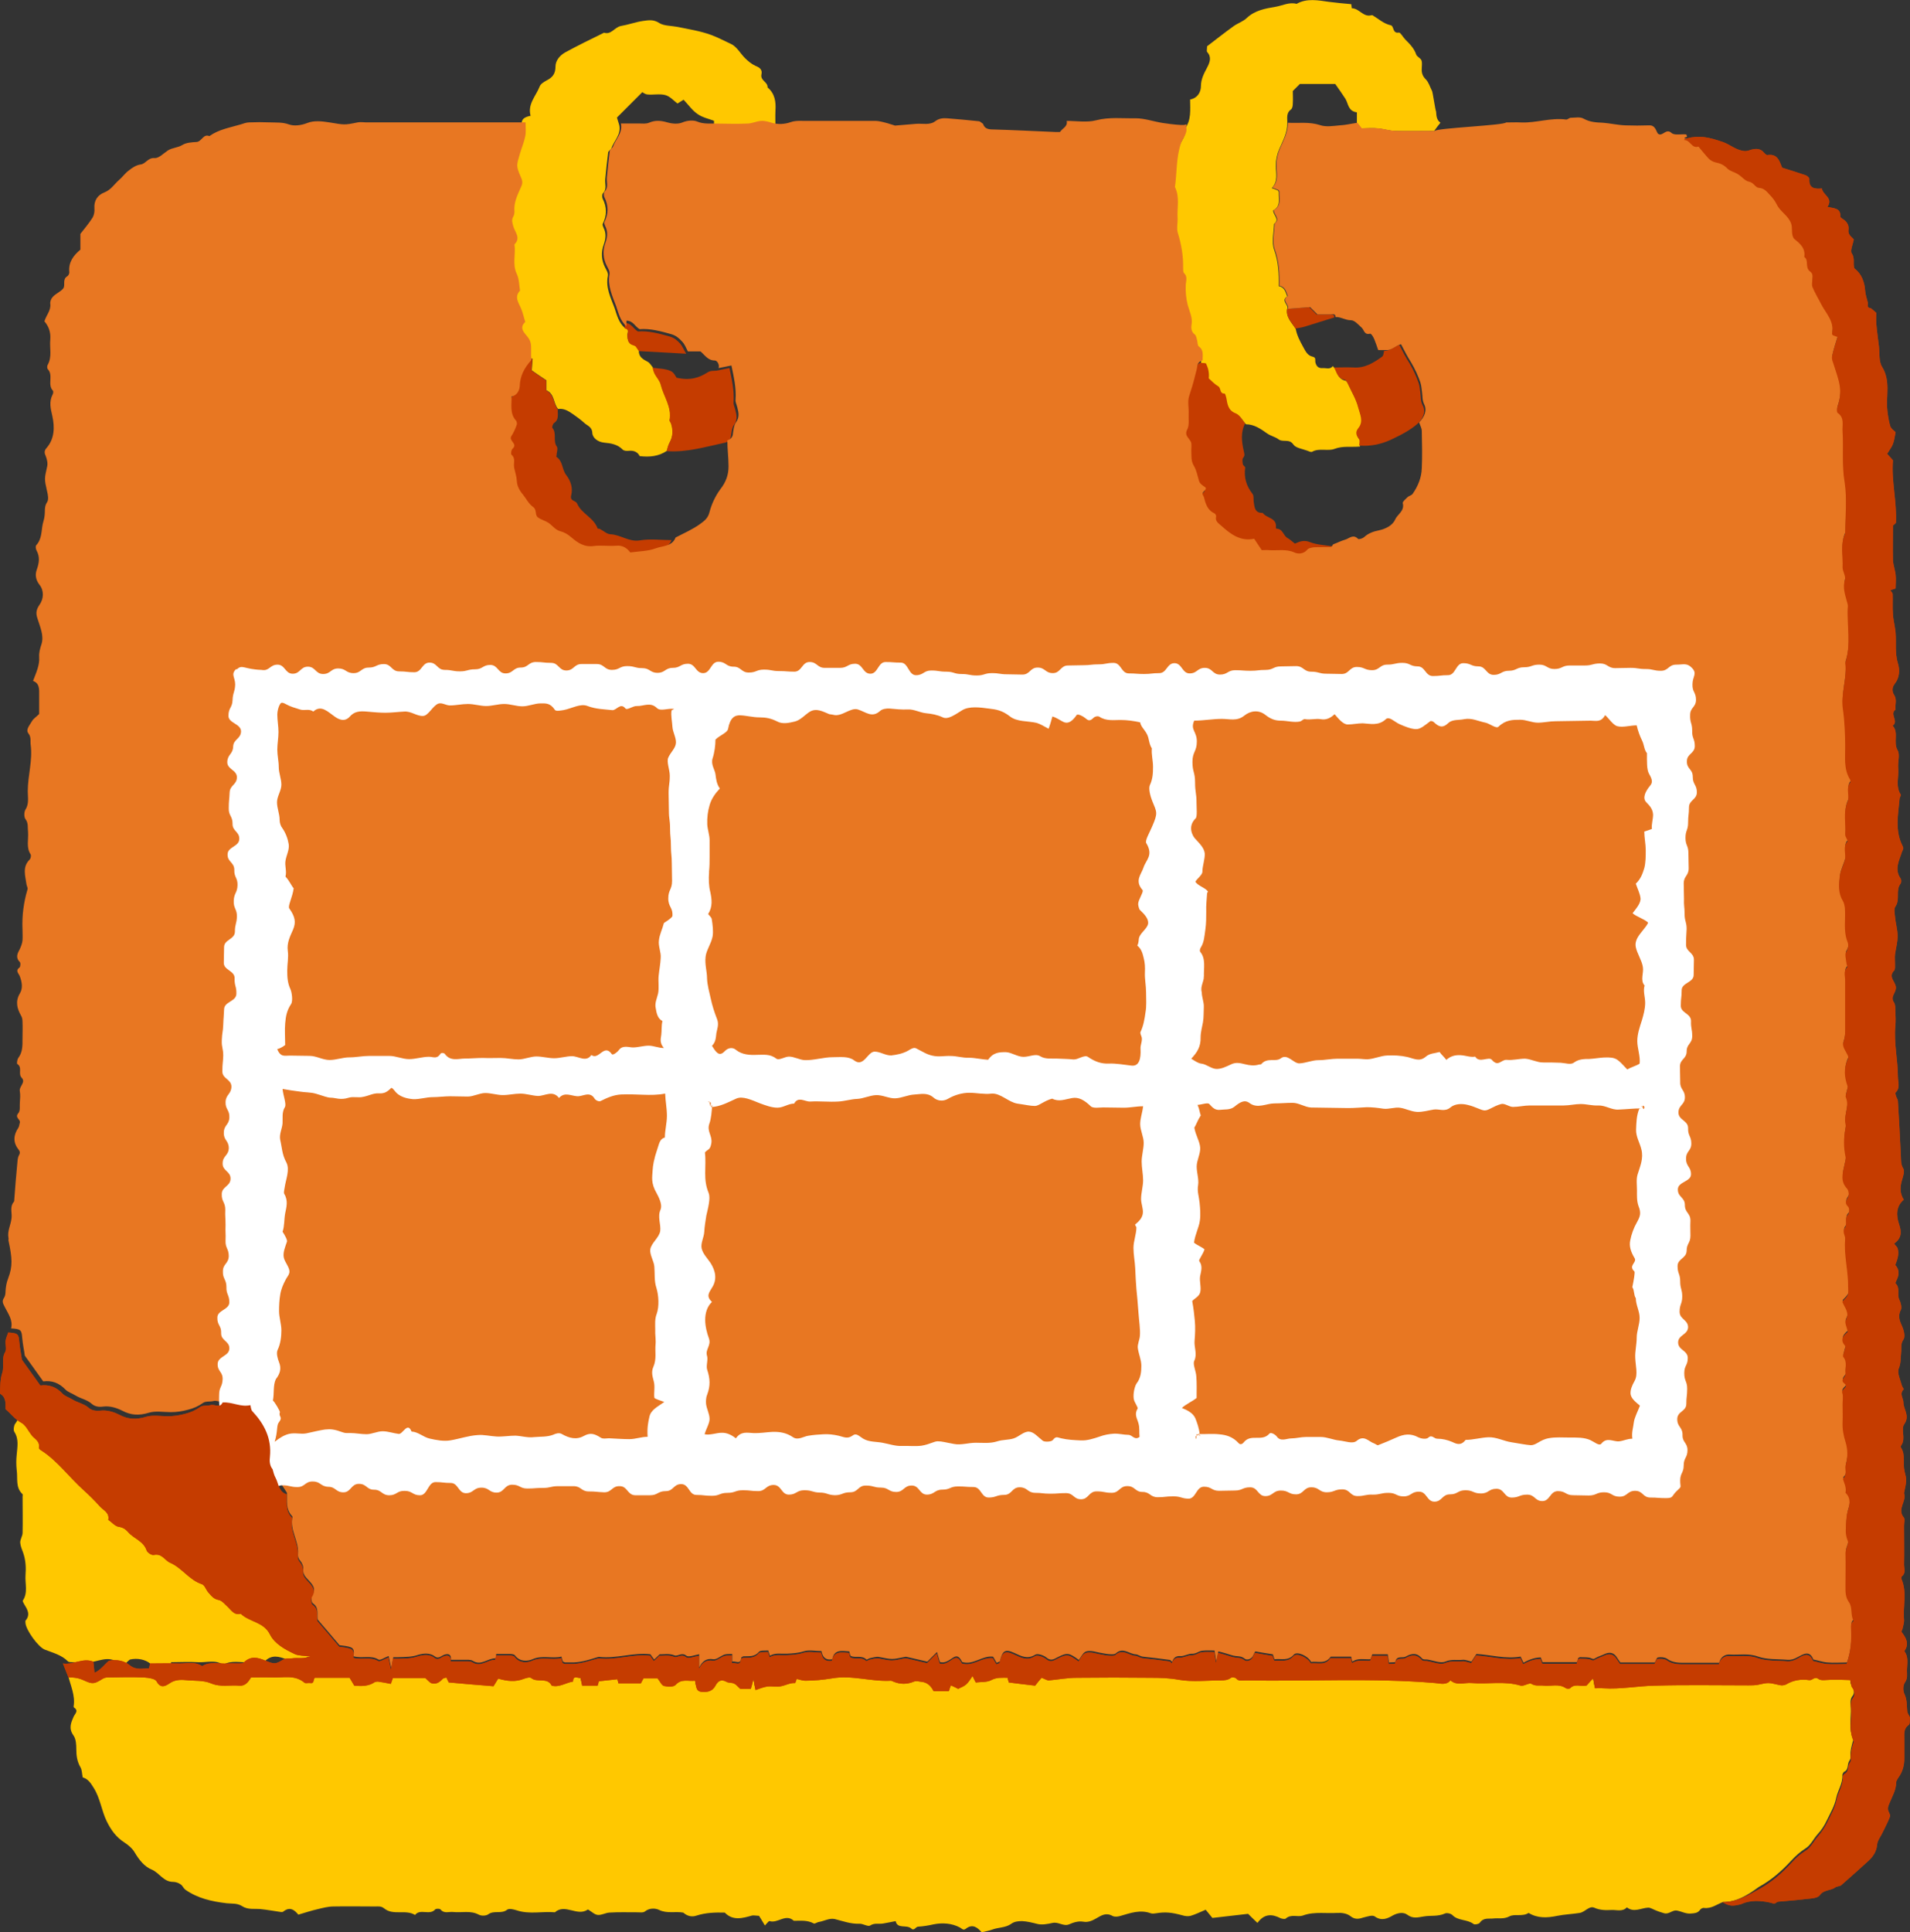 <?xml version="1.0" encoding="UTF-8"?>
<svg id="_レイヤー_2" data-name="レイヤー_2" xmlns="http://www.w3.org/2000/svg" viewBox="0 0 750 758.49">
  <rect x="0" y="0" width="750" height="758.49" fill="#333333" stroke="none"/>
  <defs>
    <style>
      .cls-1 {
        fill: #fff;
      }

      .cls-2 {
        fill: #c53c00;
      }

      .cls-3 {
        fill: #e87722;
      }

      .cls-4 {
        fill: #ff6b00;
      }

      .cls-5 {
        fill: #f86f00;
      }

      .cls-6 {
        fill: #ffc800;
      }
    </style>
  </defs>
  <g id="Layer_1">
    <g id="ATgvjm">
      <g>
        <path class="cls-6" d="M676.49,746.66c-2.41.92-4.48,2.64-7.35,2.3-.57-.11-1.38.34-1.72.92-.92,1.15-2.07,1.15-3.33,1.26-2.07.23-3.68-.8-5.63-1.15-1.72-.34-3.1,1.61-5.05,1.03-1.15-.34-2.3-.69-3.33-1.15-.92-.34-1.95-1.03-2.87-1.03-2.76.11-5.63,2.07-8.38-.11-1.72,1.84-4.02.92-6.09,1.03-2.3.11-4.48.11-6.78-.92-1.95-.8-3.56,1.72-5.63,2.07-2.87.46-5.97.57-8.84,1.15-3.91.8-7.7,1.03-11.26-1.15-2.41,1.61-5.51.23-7.58,1.38-2.18,1.15-4.25.57-6.2.8s-3.91-.46-5.4,1.72c-.34.46-1.95.8-2.41.46-2.53-1.95-6.09-1.15-8.38-3.56-.57-.57-2.18-.92-2.87-.57-2.76,1.26-5.63.69-8.27,1.15-2.3.34-4.25,1.03-6.55-.69-1.38-1.03-3.56-.8-5.51.23-2.18,1.26-4.48,2.41-7.24.46-.92-.69-3.1.11-4.59.46-1.72.57-3.22.8-4.94-.57-1.49-1.15-3.45-1.38-5.51-1.26-1.95.11-4.02,0-5.97,0-2.41,0-4.82.11-7.24,1.03-2.07.69-4.59-.69-6.66,1.15-.34.34-1.49.11-2.07-.11-3.33-1.72-6.43-1.84-9.07,1.84-1.61-1.49-2.87-2.76-3.68-3.56-4.71.57-9.07,1.03-14.01,1.61-.57-.69-1.61-1.95-2.64-3.22-2.18.92-4.02,1.84-5.97,2.41-.92.23-2.18.11-3.22-.23-4.25-1.15-6.66-1.38-10.22-.8-.69.11-1.49.23-2.18,0-4.13-1.49-7.92-.11-11.83,1.03-1.03.34-2.41.46-3.22,0-2.53-1.38-4.25-.23-6.43,1.03-1.38.8-3.1,1.61-4.94,1.26-1.95-.34-3.79.23-5.63,1.03-2.18.92-4.13-1.03-6.43-.57-2.07.46-4.36.92-6.32.34-1.84-.46-3.68-.92-5.63-1.03-1.61,0-3.1.11-4.48,1.15-2.18,1.49-4.94,1.26-7.35,2.18-1.26.46-2.64.69-4.13,1.03-1.61-1.84-3.56-3.45-6.2-1.38-1.03.8-1.49,0-2.3-.46-3.22-1.72-6.89-1.95-10.34-1.26-2.07.46-4.02.8-6.2.92-.92.11-1.49,1.84-2.64.69-1.84-1.61-5.4.34-6.09-2.87-1.84.34-3.33.69-4.82.92-1.72.34-3.45-.34-5.17.8-.92.57-2.87-.8-4.25-.69-3.45.11-6.43-1.03-9.65-1.84-2.18-.46-4.13.8-6.32,1.15-.69.11-1.49.8-1.95.57-2.53-1.38-5.17-1.03-7.81-1.03-3.22-2.99-6.32,1.15-9.53.11-.34-.11-.92.8-1.84,1.72-1.03-1.72-1.84-3.1-2.3-3.79-1.72-.11-2.3-.23-2.76-.11-3.68,1.03-7.47,2.18-10.68-1.15-3.68-.11-7.47,0-11.03,1.15-1.95.69-3.68.23-5.28-1.15-3.1-.57-6.32.46-9.42-1.03-1.38-.69-3.79-.92-5.63.57-.69.57-2.07.34-3.1.34-3.68,0-7.35-.11-10.91.11-1.49.11-2.99,1.03-4.48.92-1.26-.11-2.41-1.26-3.56-1.95-.11-.11-.34-.23-.46-.11-4.13,2.76-8.84-2.53-12.86,1.03-4.94-.46-9.99.92-15.05-.8-1.15-.34-2.87-.8-3.68-.23-2.3,1.84-5.17.11-7.47,1.84-.8.57-2.64.69-3.68.11-3.22-1.72-6.66-.69-9.99-1.03-1.72-.23-3.56.8-5.05-1.03-.34-.34-1.72-.34-2.07,0-2.18,2.53-5.86-.46-7.92,2.18-3.68-2.3-8.5.34-12.06-2.53-1.26-1.03-2.3-.8-3.56-.8-5.51,0-10.91-.11-16.42,0-2.07,0-4.13.57-6.09,1.03-2.53.57-4.94,1.38-7.7,2.18-1.49-1.84-3.33-3.33-5.97-1.15-.34.23-1.03.11-1.61,0-2.41-.34-4.82-.8-7.24-1.03s-4.94.34-7.24-1.15c-1.95-1.26-4.02-.92-6.09-1.15-5.86-.69-11.49-1.95-16.31-5.4-.69-.57-1.03-1.61-1.84-2.07-.8-.57-1.95-.92-2.87-.92-3.79,0-5.4-3.56-8.38-4.82-2.87-1.15-4.94-3.79-6.66-6.66-.92-1.61-2.53-2.99-4.13-4.02-3.22-2.07-5.17-4.82-6.89-8.27-2.07-4.25-2.53-9.07-5.17-13.21-1.15-1.84-2.18-3.45-4.25-4.02-.34-1.38-.23-2.87-.92-4.02-1.26-2.18-1.61-4.48-1.61-7.01,0-1.84-.11-4.13-1.15-5.51-1.95-2.76-.92-4.94.11-7.35.57-1.15,2.07-2.3.11-3.56-.11-.11-.11-.34-.11-.46.69-4.36-1.26-8.15-2.18-12.17,2.18-.23,4.13.23,6.09,1.15,3.22,1.49,4.02,1.49,6.66-.23.69-.46,1.61-.92,2.3-.92,4.94-.11,9.88-.11,14.82,0,1.61.11,4.13.34,4.71,1.49,1.49,2.87,3.33,2.07,4.94.92,2.07-1.38,4.25-1.49,6.55-1.38,3.33.23,6.89,0,9.88,1.26,3.79,1.61,7.47.46,11.14.92,2.3.23,3.56-1.49,4.59-3.22,2.76,0,5.51-.11,8.15,0,4.36.23,8.96-1.15,12.86,2.07.46.34,1.49-.11,2.18.11,1.72.34,1.26-1.26,1.84-2.07h13.67c.57,1.03,1.15,2.07,1.84,3.1,2.76.11,5.51.34,8.04-1.38.34-.23.8-.34,1.15-.23,1.72.23,3.45.57,5.17.92.34-1.03.57-1.61.8-2.3h12.75c1.15.92,1.72,1.84,2.53,2.07,1.72.57,3.1-.34,4.25-1.72.23-.34.92-.34,1.49-.57.46.92.8,1.61.92,1.95,6.09.57,11.94,1.03,17.57,1.49.69-1.15,1.38-2.18,1.84-2.99,3.45,1.03,6.66,1.38,9.99.11.92-.34,2.53-.8,2.99-.34,2.41,1.95,6.32-.34,8.04,2.99,3.1.92,5.63-1.15,8.38-1.61.11-2.64,1.84-1.26,2.99-1.38.23,1.15.34,2.18.57,2.99h6.09c.23-.69.34-1.15.46-1.72,2.41-.23,4.94-.57,7.35-.8.11.46.23.92.34,1.61h8.84c.34-.57.8-1.61,1.03-1.95h5.51c1.03,1.26,1.61,2.76,2.53,2.99,1.49.34,3.79.46,4.59-.46,2.3-2.53,4.94-1.26,7.58-1.61.57,1.72.11,4.02,2.41,4.36,2.18.23,4.36,0,5.63-2.41.92-1.72,2.18-2.76,4.36-1.49.8.46,2.07.23,2.99.69.8.34,1.38,1.15,2.41,2.07h4.13c.23-1.03.57-1.95,1.03-3.91.34,2.07.57,2.99.8,4.36,1.72-.57,3.1-1.15,4.59-1.38,1.84-.23,3.68.23,5.4-.11,1.84-.34,3.56-1.26,5.51-1.26.23,0,.46-1.15.69-1.61,1.15.23,2.3.69,3.33.69,3.56,0,7.01-.23,10.57-.92,7.7-1.38,15.28,1.38,23.09.92.34,0,.69.23.92.34,2.76,1.15,5.4,1.15,8.15,0,.8-.34,1.95,0,2.99.11,2.41.23,3.79,1.84,4.71,3.68h5.97c.23-.8.46-1.38.8-2.3,1.03.57,1.95.92,2.87,1.38,1.03-.57,2.3-.92,3.1-1.72.92-.8,1.49-1.95,2.53-3.33.57,1.26,1.03,1.95,1.26,2.53,2.07-.23,4.36-.11,6.09-.92,2.3-1.15,4.36-.92,6.43-.92.23.92.34,1.38.46,1.84,3.33.34,6.66.8,10.34,1.26.8-.92,1.84-2.18,2.53-3.1,1.26.46,2.07,1.03,2.87,1.03,3.68-.23,7.35-.92,11.03-1.03,9.65-.11,19.3-.11,28.94,0,3.68,0,7.35.11,11.14.8,5.28.92,10.91.23,16.42.23,1.49,0,2.76-.11,4.02-1.03.46-.34,1.72-.23,1.95.23,1.03,1.26,2.3.8,3.56.8,24.81.46,49.73-1.03,74.54,1.03,1.95.11,4.36,1.15,6.09-1.03,2.53,2.18,5.51.8,8.27,1.03,6.43.57,12.86-.92,19.3,1.03,1.26.34,3.45-1.26,4.25-.69,1.61,1.15,3.1.57,4.71.69,2.99.34,6.09-.8,8.84,1.03.34.23,1.38.23,1.61,0,1.84-1.95,4.13-.69,6.2-1.03.34-.11.57-.23.34-.11.92-1.03,1.61-1.61,2.53-2.76.23,1.72.46,2.76.69,3.91,1.03,0,2.18-.11,3.22,0,6.78.46,13.55-.92,20.33-1.03,12.17-.23,24.46-.11,36.64-.11,1.26,0,2.53.11,3.79-.23q4.13-1.03,8.5.11c.8.23,1.84.23,2.53-.23,2.87-1.72,5.97-2.18,9.07-1.72,1.38.23,1.95-1.61,3.68-.46,1.15.8,3.1.34,4.71.34h4.36c1.15,0,2.41.11,3.45.11.23,1.26.11,2.41.69,2.87,1.15,1.26,1.03,3.33.46,4.02-1.26,1.49-.92,3.1-.8,4.59.23,4.25-1.03,8.61,1.03,12.63-.69,2.3-1.38,4.71-1.15,7.24,0,.46-.34.92-.57,1.38-.8,1.26-.11,3.33-1.95,4.13-.34.23-.69.92-.69,1.26.23,3.22-1.72,5.86-2.41,8.96-.57,3.1-2.3,5.97-3.68,8.84-1.03,2.18-2.18,3.91-3.68,5.51-1.61,1.84-2.76,4.36-4.71,5.51-2.18,1.38-3.91,2.99-5.63,4.82-3.79,4.13-7.92,7.7-12.75,10.34-4.36,3.22-8.84,5.97-14.13,5.86h0Z"/>
        <path class="cls-6" d="M304.48,50.29c-1.61-.11-3.22,1.03-4.36.92-1.38-.11-2.87-.92-4.48-.92h-5.97c-1.61,0-3.22.11-4.82,0-1.49-.11-2.99-.69-4.48-1.03v-1.84c-2.07-.8-4.48-1.26-6.43-2.64-2.07-1.38-3.56-3.56-5.51-5.63-.69.46-1.38.8-2.41,1.49-1.49-1.15-2.99-2.87-4.82-3.33-2.18-.57-4.71,0-7.01-.23-.92-.11-1.84-.8-1.95-.92-3.56,3.56-6.66,6.66-9.99,9.99.23.8.57,1.95.92,2.99.8,3.68-2.07,6.09-3.1,9.07-.23.57-1.15,1.03-1.26,1.61-.46,3.45-.8,7.01-1.15,10.45-.23,1.84.8,3.91-.92,5.63-.34.34-.34,1.49-.11,2.07,1.72,3.33,1.72,6.66,0,9.99-.11.34.23,1.03.34,1.38,1.15,2.18.92,4.36.11,6.66-1.15,3.1-.92,6.2.57,9.07.57,1.15,1.26,2.07,1.03,3.33-.92,4.48,1.15,8.5,2.64,12.52.92,2.76,1.61,5.74,4.02,7.81,2.07.34.92,1.95,1.03,2.99.11,1.26.11,2.41,1.38,3.22.57.34,1.26.34,1.84.8s.92,1.15,1.26,1.84c-.11,2.53,1.61,3.45,3.56,4.48.8.46,1.26,1.38,1.95,2.18.23.8.34,1.61.8,2.41.8,1.49,2.07,2.87,2.41,4.36,1.15,4.59,4.36,8.73,3.45,13.78-.11.34.46.92.57,1.38.8,2.53.8,5.05-.57,7.47-.57,1.03-.8,2.18-1.15,3.33-3.22,2.18-6.78,2.53-10.68,2.07-.8-1.61-2.3-2.3-4.36-2.07-.8.11-1.95,0-2.41-.57-1.95-1.95-4.48-2.41-7.12-2.64-2.53-.23-4.59-1.84-4.71-3.79-.11-2.53-2.07-2.87-3.22-4.02-1.38-1.26-2.99-2.41-4.48-3.45-1.72-1.15-3.45-2.3-5.74-1.95-1.95-2.18-1.26-5.86-4.59-7.35v-3.91c-2.41-1.61-4.48-2.99-5.74-3.91.11-2.07.23-3.33.34-4.59h-2.07v-3.22c0-1.61-.23-2.87-1.38-4.36s-3.56-3.45-.92-5.86c-.57-1.72-.92-3.56-1.61-5.17-.92-2.3-2.87-4.59-.46-7.12-.34-2.18-.34-4.59-1.26-6.55-1.84-3.79-.34-7.81-.92-11.6,2.64-2.53.11-4.94-.46-7.12-.34-1.38-.8-2.41,0-3.79.34-.57.46-1.38.46-1.95-.34-3.45,1.15-6.43,2.41-9.3.69-1.61.8-2.53.11-4.25-1.95-4.48-1.72-4.59-.34-9.3.69-2.3,1.61-4.48,2.07-6.78.34-1.72.11-3.56.11-5.4-.34-2.3,1.15-3.1,3.45-3.56-1.26-4.59,2.07-7.7,3.56-11.49.34-1.03,1.72-1.84,2.76-2.41,2.3-1.15,3.45-2.64,3.45-5.4,0-2.41,1.72-4.36,3.68-5.51,5.05-2.76,10.22-5.28,15.39-7.81,2.87.92,4.13-2.18,6.66-2.64,2.76-.46,5.51-1.49,8.5-1.95,2.41-.34,4.25-.69,6.55.8,1.84,1.15,4.59,1.03,7.01,1.49,4.48.92,9.07,1.61,13.44,3.22,2.76,1.03,5.28,2.41,7.81,3.56,2.18,1.03,3.56,3.68,5.4,5.51,1.15,1.15,2.53,2.3,4.02,2.99,1.72.69,2.87,1.49,2.41,3.45-.46,2.41,2.53,2.87,2.41,5.05,2.87,2.41,3.33,5.63,3.1,9.07-.11,2.41,0,4.59,0,6.89h0Z"/>
        <path class="cls-6" d="M8.27,546.58c2.41,1.38,2.18,3.68,2.18,6.09,2.07,1.72,3.68,4.02,6.32,5.4,1.72.92,2.64,3.22,3.91,4.82,1.15,1.49,3.33,2.3,2.87,4.82-.11.34.57.92.92,1.15,6.43,4.13,10.91,10.45,16.54,15.51,2.3,2.07,4.48,4.25,6.55,6.55,1.38,1.49,3.79,2.41,3.22,5.17,1.38.92,2.64,2.53,4.13,2.76,1.61.23,2.64.8,3.56,1.95,2.18,2.64,6.09,3.56,7.35,7.24.34.92,2.07,1.95,2.87,1.84,3.22-.69,4.36,2.18,6.43,3.1,4.71,1.95,7.47,6.78,12.4,8.38,1.03.34,1.61,2.18,2.53,3.22,1.15,1.26,2.07,2.64,4.13,2.99,1.38.23,2.53,1.84,3.68,2.87,1.49,1.26,2.53,3.22,4.94,2.53,3.33,3.33,8.84,3.1,11.49,8.15,1.84,3.68,5.97,5.97,9.76,7.7,1.49.69,3.45.57,6.09.92-2.76,1.03-4.82.46-6.78.69-1.38.11-2.64-.23-4.13.69-2.87,1.72-3.33,1.61-6.55.34-3.1-1.26-5.97-2.07-8.73.69-.34.34-1.26.34-1.95.34-1.49,0-2.87-.11-4.36,0-3.33.23-6.78-.92-9.99,1.03-3.1-2.18-6.66-.8-9.99-1.03-3.45-.23-6.89,0-10.45,0-.11.57-.23,1.03-.46,1.95-2.53-.11-4.94.92-7.7-1.38-1.95-1.61-5.05-2.3-8.04-1.61-1.72,1.26-2.87,3.45-5.63,4.71-.23-1.72-.34-2.99-.46-4.36-4.02-1.72-7.92,1.38-11.94.69h-4.36c-.69,0-1.61,0-1.95-.34-2.53-2.53-5.86-3.33-9.07-4.59-2.64-1.03-7.35-7.7-7.58-10.34,0-.34-.11-.8,0-1.03,2.07-2.41.69-4.48-.57-6.55-.23-.46-.69-1.15-.46-1.38,2.07-3.1.8-6.66,1.03-9.88.23-2.99.11-5.86-.92-8.84-.46-1.26-1.03-2.53-1.15-3.91-.11-1.26.92-2.64.92-3.91.11-4.71,0-9.42,0-14.13,0-.34.11-.92,0-1.03-2.87-2.64-1.84-6.2-2.3-9.42-.23-2.07-.23-4.13,0-6.2.23-2.87.92-5.97-.92-8.84-.46-.69-.23-2.3.23-3.1,2.99-3.9,2.41-8.15,2.41-12.4h0Z"/>
        <path class="cls-2" d="M219.03,160.67c-.11,1.95.57,4.02-1.49,5.4-.46.34-.8,1.61-.69,1.84,1.95,2.18.11,5.17,1.84,7.47.46.69-.11,2.18-.23,3.91-.23-.34-.11,0,.11.11,2.53,1.72,2.07,4.94,3.79,7.12s2.64,5.05,1.95,7.81c-.69,2.53,1.84,2.07,2.3,3.33,1.72,4.02,6.55,5.51,8.04,9.76.11.11.69.11.92.23,1.38.69,2.64,1.95,4.02,2.07,4.02.11,7.35,3.1,11.6,2.41,4.13-.69,8.38-.11,12.52-.11-1.38,3.56-5.05,3.22-7.81,4.25-3.1,1.15-6.55,1.03-9.99,1.61-1.38-1.84-3.1-2.87-5.51-2.64-2.87.34-5.86-.23-8.73.11-3.79.57-6.43-1.26-8.96-3.45-1.38-1.15-2.64-1.95-4.48-2.41-1.72-.46-2.99-2.3-4.59-3.33-1.26-.8-2.87-1.15-4.02-2.07-1.26-.92-.23-2.99-1.95-4.13-1.61-1.15-2.64-3.22-3.91-4.82-1.38-1.61-2.3-3.33-2.41-5.51-.11-1.72-.69-3.33-1.03-5.05-.34-1.72.69-3.56-1.03-5.05-.34-.34-.11-1.95.46-2.41,2.07-1.95-1.61-2.99-.57-4.82.92-1.38,1.61-2.99,2.18-4.59.11-.34,0-1.15-.23-1.49-2.64-2.87-1.72-6.32-1.84-9.53,2.18-.46,3.1-2.41,3.22-4.02.11-4.13,1.84-7.24,4.48-10.22.23-.34,0-1.03,0-1.61h2.07c-.11,1.26-.23,2.53-.34,4.59,1.26.92,3.33,2.3,5.74,3.91v3.91c3.33,1.72,2.76,5.4,4.59,7.47h0Z"/>
        <path class="cls-2" d="M488.94,166.18c-1.84,3.45-1.38,7.24-.57,10.8.23,1.15.57,1.72-.23,2.76-.46.57-.23,1.72-.11,2.53.11.46.92.92.92,1.26-.57,3.91.46,7.24,2.87,10.34.57.69.34,1.95.46,2.99.34,2.18.34,4.59,3.56,4.48,1.49,2.18,5.63,1.84,5.17,5.74,0,.11.11.46.23.46,2.53,0,2.64,2.76,4.36,3.68,1.03.57,1.95,1.49,2.87,2.18,1.95-.92,3.68-1.49,5.97-.57,2.64,1.03,5.74,1.15,8.61,1.61-.23.34-.57,1.03-.92,1.03-2.18.11-4.36,0-6.55.11-.92.11-2.3.34-2.76,1.03-1.49,1.72-3.68,1.61-4.94,1.03-3.33-1.49-6.66-.69-9.99-.92-.92-.11-1.84,0-2.87,0-.92-1.38-1.84-2.76-2.99-4.48-5.4,1.15-9.3-1.84-12.98-5.17-1.03-.92-2.41-1.72-1.95-3.56.11-.34-.34-1.15-.69-1.26-2.76-1.26-3.45-3.79-4.13-6.43-.11-.34-.34-.57-.46-.92-.46-1.26,2.41-2.07.69-3.1-1.03-.69-1.84-1.26-2.18-2.41-.57-1.95-.92-4.02-1.95-5.74-1.26-2.07-.92-4.02-1.03-6.09,0-.92.11-1.84,0-2.76-.23-1.84-2.99-2.76-1.61-5.4.8-1.72.46-4.13.57-6.32s-.46-4.48.11-6.55c.92-2.87,1.84-5.74,2.53-8.73.23-1.03.57-1.95.69-2.99.11-1.49.92-2.18,2.18-2.64.69.11,1.84.11,1.95.34.69,1.72,1.15,3.56,1.03,5.74,1.26,1.03,2.3,2.3,3.68,3.1,1.26.69.46,2.99,2.53,2.87.23,0,.57,1.03.69,1.72.46,2.53.69,4.82,3.79,6.09,1.15.46,2.18,2.64,3.45,4.13h0Z"/>
        <path class="cls-2" d="M284.72,173.76c-7.58,1.61-15.05,3.91-22.97,3.33.34-1.15.57-2.3,1.15-3.33,1.38-2.41,1.38-4.94.57-7.47-.11-.46-.69-.92-.57-1.38.92-5.17-2.3-9.19-3.45-13.78-.34-1.61-1.61-2.87-2.41-4.36-.34-.69-.57-1.61-.8-2.41,2.41.34,4.94.34,7.12,1.26,1.26.57,2.07,2.3,2.3,2.64,5.28,1.26,8.96,0,12.17-2.07,1.26-.8,2.41-.57,3.56-.69,1.61-.34,3.33-.69,5.05-1.03.92,4.48,1.95,8.84,1.61,13.44-.11.92.46,1.95.69,2.99.57,2.07.92,4.02-.57,5.97-.8,1.15-.92,2.87-1.15,4.36-.23,1.49-.92,2.18-2.3,2.53h0Z"/>
        <path class="cls-2" d="M269.45,138.85c-6.2-.34-12.4-.69-18.61-1.03-.46-.57-.8-1.26-1.26-1.84-.46-.34-1.26-.46-1.84-.8-1.15-.69-1.26-1.95-1.38-3.22-.11-1.03,1.03-2.64-1.03-2.99v-2.18c2.64,0,3.33,2.3,5.17,3.33,4.13-.34,8.27.8,12.4,1.95,1.95.57,3.1,1.61,4.25,2.87.92,1.15,1.49,2.64,2.3,3.91h0Z"/>
        <path class="cls-6" d="M565.66,48.11c-.92,1.15-1.72,2.18-2.53,3.33-5.28,0-10.34.11-15.39,0-2.18-.11-4.36-.8-6.66-1.03-2.18-.23-4.36,0-6.55,0-.57-.69-1.15-1.49-1.72-2.18v-4.13c-3.45-.46-3.33-3.33-4.48-5.28-1.26-1.95-2.64-3.91-4.02-5.86h-13.9c-.92.92-1.84,1.84-2.76,2.76,0,1.61.11,3.22,0,4.82,0,.8-.11,1.95-.69,2.41-2.07,1.49-1.38,3.56-1.49,5.4.11,3.68-1.72,6.89-3.1,10.11-.92,2.07-1.38,4.25-1.38,6.55,0,2.99,1.03,6.09-1.61,8.84,1.03.34,1.61.57,2.41.92.11.11.34.46.34.69-.11,2.64.92,5.51-2.18,7.12-.11,1.84,2.76,3.45.34,5.28-.11,3.45-1.03,7.12,0,10.11,1.72,4.71,1.95,9.53,1.84,14.36,2.41.46,2.64,2.41,3.33,4.02-2.76,1.72.8,3.33,0,5.05-.57,3.22,1.84,5.28,3.33,7.7.46,2.53,1.61,4.71,2.87,7.01,1.03,1.84,1.72,3.45,3.79,3.91,1.38.34.92,1.26,1.03,2.07.34,1.61,1.15,2.53,2.87,2.41,1.38-.11,2.87.69,4.02-.8.23.34.46.57.8.92,1.03,1.84,1.38,4.25,4.13,4.82.57.11,1.03,1.03,1.26,1.61,1.38,3.1,3.22,5.97,4.02,9.19.69,2.53,2.3,5.51.11,8.15-1.26,1.61-1.03,2.76.23,4.25.46.57.11,1.72.11,2.64-3.33.34-6.66-.34-9.99.92-2.64,1.03-5.97-.46-8.84,1.15-.46.23-1.26-.23-1.95-.46-1.84-.69-4.48-1.03-5.4-2.41-1.61-2.41-4.13-.69-5.86-2.07-1.26-.92-2.99-1.26-4.48-2.3-2.41-1.72-5.05-3.56-8.27-3.56-1.26-1.49-2.3-3.56-3.91-4.25-3.1-1.15-3.33-3.56-3.79-6.09-.11-.57-.46-1.72-.69-1.72-2.07.11-1.26-2.18-2.53-2.87-1.38-.8-2.53-2.07-3.68-3.1.23-2.3-.23-4.02-1.03-5.74-.11-.34-1.26-.23-1.95-.34-.11-1.84.57-3.91-1.49-5.4-.57-.34-.46-1.61-.69-2.41-.23-.8-.34-1.84-.92-2.3-1.38-1.03-1.49-2.53-1.26-3.91.46-2.76-.8-5.17-1.49-7.58-.69-2.76-.92-5.28-.8-8.04.11-1.49.8-3.22-.69-4.59-.34-.34-.34-1.38-.34-1.95.11-4.71-.57-9.3-2.07-13.78-.57-1.84,0-3.91-.11-5.97-.23-4.02.92-8.15-1.03-12.06.8-5.63.46-11.49,2.3-17,.69-2.3,2.87-4.02,2.07-6.78,2.76-3.45,2.18-7.58,2.18-11.6,2.99-.57,4.25-2.99,4.25-5.28,0-2.76,1.26-5.05,2.41-7.24s1.84-4.13,0-6.2c-.23-.34,0-1.03,0-2.18,3.33-2.53,6.78-5.28,10.45-7.92,1.61-1.15,3.79-1.84,5.17-3.22,3.22-2.99,7.24-3.68,11.26-4.36,2.76-.46,5.4-1.95,8.27-1.15,4.02-2.3,8.5-1.38,12.63-.8,2.87.34,5.86.69,8.84.92.11.69.23,1.61.23,1.61,2.87,0,4.48,3.56,7.58,2.76.11,0,.34-.11.57,0,2.3,1.38,4.36,3.33,7.12,3.91,1.38.34.57,3.33,3.22,2.87.57-.11,1.61,1.84,2.53,2.76,1.72,1.72,3.45,3.45,4.25,5.86.34.92,1.72,1.38,2.07,2.3s.11,2.18.11,3.22c-.11,1.72.34,2.99,1.61,4.25,1.15,1.15,1.61,2.99,2.41,4.48.34.69,1.26,7.47,1.61,8.15.12,1.15,0,3.22,1.72,4.36h0Z"/>
        <path class="cls-2" d="M556.81,166.18c-3.22,2.87-7.01,4.71-10.91,6.55-3.79,1.72-7.92,2.53-12.17,2.18,0-.92.34-2.07-.11-2.64-1.15-1.49-1.49-2.64-.23-4.25,2.18-2.64.57-5.51-.11-8.15-.8-3.22-2.64-6.2-4.02-9.19-.23-.57-.8-1.49-1.26-1.61-2.76-.46-3.1-2.87-4.13-4.82,2.53,0,5.05-.11,7.58,0,4.48.34,7.92-1.84,11.26-4.25.57-.34.57-1.49.8-2.3,2.18.23,3.68-1.72,5.97-2.3,1.26,2.41,2.53,4.94,4.02,7.24,1.49,2.53,2.64,5.05,3.56,7.7.46,1.38.46,2.64.69,4.02.23,1.49,0,2.87.8,4.59,1.49,2.53.34,5.17-1.72,7.24h0Z"/>
        <path class="cls-2" d="M523.97,124.6c-3.91,1.26-7.92,2.41-11.83,3.68-1.15.34-2.3.46-3.45.69-1.38-2.41-3.79-4.36-3.33-7.7,2.99-.23,5.86-.46,8.73-.69.92.92,2.07,2.07,2.87,2.87h5.17c.69.11,1.84-.34,1.84,1.15h0Z"/>
        <path class="cls-1" d="M261.06,250.94c.23-1.15-.69-2.99,1.61-2.76.46,0,1.15.69,1.15,1.15.23,2.3-1.61,1.49-2.76,1.61h0Z"/>
        <path class="cls-4" d="M628.71,381.19c.11.11.46.34.46.46-.11.34-.46.57-.57.8-.23-.23-.46-.46-.57-.57.11-.23.34-.46.69-.69h0Z"/>
        <path class="cls-4" d="M273.24,381.07c-.23-.23-.46-.57-.69-.8.34-.11.8-.34.8-.23.23.34.34.69.46,1.03-.11,0-.34,0-.57,0Z"/>
        <path class="cls-4" d="M459.42,475.02c-.23.23-.57.46-.8.69-.11-.34-.34-.8-.23-.8.34-.23.69-.34,1.03-.46,0,.11,0,.34,0,.57h0Z"/>
        <path class="cls-2" d="M676.49,746.66c5.4.11,9.88-2.64,14.24-5.05,4.82-2.64,8.96-6.2,12.75-10.34,1.61-1.84,3.45-3.45,5.63-4.82,1.95-1.15,3.1-3.68,4.71-5.51,1.49-1.72,2.64-3.45,3.68-5.51,1.38-2.87,3.1-5.74,3.68-8.84.57-2.99,2.64-5.63,2.41-8.96,0-.46.34-1.15.69-1.26,1.84-.92,1.15-2.87,1.95-4.13.23-.46.69-.92.57-1.38-.23-2.53.34-4.82,1.15-7.24-2.07-4.02-.8-8.38-1.03-12.63-.11-1.49-.46-3.1.8-4.59.57-.69.69-2.64-.46-4.02-.46-.57-.34-1.61-.69-2.87-1.03,0-2.18-.11-3.45-.11h-4.36c-1.61,0-3.68.46-4.71-.34-1.61-1.15-2.3.69-3.68.46-3.1-.46-6.2,0-9.07,1.72-.69.34-1.72.46-2.53.23-4.48-1.03-4.36-1.03-8.5-.11-1.15.23-2.53.23-3.79.23-12.17,0-24.46-.23-36.64.11-6.78.11-13.55,1.49-20.33,1.03-1.03-.11-2.18,0-3.22,0-.23-1.26-.34-2.3-.69-3.91-1.03,1.03-1.61,1.72-2.53,2.76.23-.11,0,.11-.34.11-2.07.46-4.36-.92-6.2,1.03-.23.23-1.15.23-1.61,0-2.76-1.95-5.97-.69-8.84-1.03-1.49-.23-2.99.34-4.71-.69-.92-.57-2.99,1.03-4.25.69-6.43-1.95-12.86-.46-19.3-1.03-2.76-.23-5.74,1.15-8.27-1.03-1.72,2.07-4.13,1.15-6.09,1.03-24.81-2.07-49.62-.57-74.54-1.03-1.15,0-2.53.46-3.56-.8-.34-.34-1.61-.57-1.95-.23-1.26.92-2.53,1.03-4.02,1.03-5.51,0-11.03.69-16.42-.23-3.79-.69-7.35-.8-11.14-.8-9.65-.11-19.3-.11-28.94,0-3.68,0-7.35.69-11.03,1.03-.8,0-1.61-.57-2.87-1.03-.8.92-1.84,2.18-2.53,3.1-3.68-.46-7.01-.8-10.34-1.26-.11-.46-.23-.92-.46-1.84-2.18,0-4.25-.23-6.43.92-1.72.92-4.02.69-6.09.92-.23-.57-.69-1.26-1.26-2.53-.92,1.38-1.61,2.53-2.53,3.33-.92.8-2.07,1.15-3.1,1.72-.92-.46-1.72-.92-2.87-1.38-.34.92-.57,1.49-.8,2.3h-5.97c-.92-1.84-2.3-3.45-4.71-3.68-1.03-.11-2.07-.46-2.99-.11-2.76,1.15-5.4,1.15-8.15,0-.34-.11-.69-.34-.92-.34-7.7.46-15.39-2.3-23.09-.92-3.56.57-7.01.92-10.57.92-1.15,0-2.18-.46-3.33-.69-.23.46-.46,1.61-.69,1.61-1.95-.11-3.68.92-5.51,1.26-1.72.34-3.68-.11-5.4.11-1.49.23-2.87.8-4.59,1.38-.23-1.26-.46-2.3-.8-4.36-.46,1.84-.69,2.87-1.03,3.91h-4.13c-1.03-.92-1.61-1.72-2.41-2.07-.92-.46-2.18-.23-2.99-.69-2.18-1.26-3.45-.23-4.36,1.49-1.26,2.41-3.45,2.64-5.63,2.41-2.3-.34-1.84-2.64-2.41-4.36-2.53.34-5.28-.92-7.58,1.61-.8.92-3.1.8-4.59.46-.92-.23-1.49-1.72-2.53-2.99h-5.51c-.23.34-.69,1.38-1.03,1.95h-8.84c-.11-.57-.23-1.03-.34-1.61-2.41.23-4.94.57-7.35.8-.11.57-.23,1.03-.46,1.72h-6.09c-.11-.8-.34-1.84-.57-2.99-1.15.11-2.99-1.26-2.99,1.38-2.87.46-5.4,2.41-8.38,1.61-1.72-3.45-5.74-1.03-8.04-2.99-.57-.46-2.07,0-2.99.34-3.22,1.26-6.43.92-9.99-.11-.46.8-1.03,1.72-1.84,2.99-5.63-.46-11.49-.92-17.57-1.49-.11-.34-.57-1.03-.92-1.95-.57.23-1.15.23-1.49.57-1.15,1.26-2.41,2.18-4.25,1.72-.8-.23-1.38-1.03-2.53-2.07h-12.75c-.23.69-.46,1.38-.8,2.3-1.72-.34-3.45-.69-5.17-.92-.34,0-.8.11-1.15.23-2.53,1.72-5.28,1.61-8.04,1.38-.57-1.03-1.26-2.07-1.84-3.1h-13.67c-.69.8-.11,2.41-1.84,2.07-.69-.11-1.72.23-2.18-.11-3.91-3.33-8.5-1.84-12.86-2.07-2.76-.11-5.51,0-8.15,0-1.03,1.72-2.3,3.45-4.59,3.22-3.68-.34-7.35.69-11.14-.92-2.99-1.26-6.55-.92-9.88-1.26-2.3-.23-4.48-.11-6.55,1.38-1.72,1.15-3.45,1.84-4.94-.92-.57-1.03-3.1-1.38-4.71-1.49-4.94-.23-9.88-.11-14.82,0-.8,0-1.61.46-2.3.92-2.64,1.61-3.45,1.72-6.66.23-1.95-.92-3.91-1.26-6.09-1.15-.69-1.84-1.49-3.68-2.18-5.51,4.02.69,7.81-2.41,11.94-.69.11,1.38.34,2.64.46,4.36,2.64-1.26,3.91-3.33,5.63-4.71,2.99-.69,6.09,0,8.04,1.61,2.76,2.3,5.17,1.26,7.7,1.38.23-.92.34-1.38.46-1.95,3.56,0,7.01-.11,10.45,0,3.33.23,6.78-1.03,9.99,1.03,3.1-1.95,6.66-.8,9.99-1.03,1.49-.11,2.87,0,4.36,0,.69,0,1.61,0,1.95-.34,2.76-2.76,5.51-2.07,8.73-.69,3.22,1.26,3.68,1.38,6.55-.34,1.49-.92,2.76-.46,4.13-.69,1.95-.23,4.02.34,6.78-.69-2.64-.34-4.59-.23-6.09-.92-3.91-1.84-7.92-4.02-9.76-7.7-2.53-5.05-8.04-4.82-11.49-8.15-2.41.69-3.56-1.15-4.94-2.53-1.15-1.03-2.41-2.64-3.68-2.87-2.07-.34-2.99-1.72-4.13-2.99-.92-1.03-1.38-2.87-2.53-3.22-4.94-1.61-7.7-6.32-12.4-8.38-2.18-.92-3.22-3.79-6.43-3.1-.8.23-2.64-.92-2.87-1.84-1.26-3.68-5.17-4.59-7.35-7.24-.92-1.03-1.95-1.72-3.56-1.95-1.49-.23-2.76-1.84-4.13-2.76.57-2.76-1.84-3.68-3.22-5.17-2.07-2.3-4.25-4.48-6.55-6.55-5.63-5.05-10.11-11.37-16.54-15.51-.46-.23-1.03-.8-.92-1.15.46-2.53-1.72-3.33-2.87-4.82-1.26-1.61-2.3-3.91-3.91-4.82-2.64-1.38-4.25-3.68-6.32-5.4,0-2.41.23-4.71-2.18-6.09.11-2.76,0-5.51.92-8.27.8-2.53-.46-5.51,1.15-8.15.57-1.03,0-2.87.11-4.25.11-1.15.69-2.18,1.03-3.33,3.79.23,4.13.57,4.36,3.68.23,2.64.8,5.17,1.03,7.01,2.64,3.68,4.82,6.78,7.24,10.11,3.33-.46,6.32.57,8.73,3.22,1.03,1.03,2.64,1.49,3.91,2.3,2.07,1.26,4.48,1.61,6.32,3.22,1.26,1.15,2.87,1.26,4.48,1.15,2.76-.34,5.28.46,7.58,1.61,3.45,1.84,6.66,1.95,10.45.8,2.64-.8,5.74-.23,8.61-.23,2.3,0,4.48-.34,6.66-.92,2.3-.57,4.13-1.38,6.09-2.76,1.03-.69,2.76-.34,4.02-.69,1.61-.46,3.56,1.38,4.71-1.03,3.68-.34,7.12,1.95,10.91,1.03.23.8.23,1.84.8,2.41,4.71,5.05,7.58,10.68,6.89,17.8-.23,1.72-.11,3.56,1.03,4.94.34,1.15.57,2.3,1.15,3.33,1.26,2.3,1.15,5.51,4.36,6.55.11,3.1-.57,6.43,1.95,9.07.11.11.23.34.23.46-1.15,5.05,2.53,9.42,2.18,14.36-.11,1.15.11,1.95.92,2.87.69.8,1.26,2.18,1.15,3.33-.23,1.95.92,2.99,1.95,4.13,1.61,1.72,3.33,3.45,1.49,6.2-.46.69-.23,2.64.34,2.99,2.53,1.72,1.49,4.25,1.84,6.32,2.99,3.45,5.86,6.89,8.61,10.11,1.61.23,3.1.34,4.36.8,1.61.57,1.26,2.3,1.15,3.56,3.45.92,6.78-.57,9.76,1.26.69.46,2.41-.8,4.02-1.38.34,1.49.57,2.64,1.03,4.82.34-2.07.57-3.1.8-4.36h1.95c2.64-.11,5.17,0,7.81-.92,1.95-.57,4.59-1.03,6.66.69,1.38,1.03,2.53-.46,3.79-.8,1.15-.34,2.64-.34,2.41,2.07h5.4c1.03,0,2.3-.11,3.1.34,3.33,2.18,5.97-1.03,8.96-.92.11,0,.23-.92.34-1.72h5.4c.69,0,1.61.11,1.95.57,1.95,2.64,5.05,2.3,6.89,1.49,3.91-1.72,7.7-.11,11.37-1.03.23,1.03.34,1.49.57,1.95.34.11.57.34.92.34h2.18c3.56.11,6.78-1.03,10.11-1.95.34-.11.69-.23,1.03-.23,6.78.8,13.44-1.84,20.1-1.03.57.8,1.03,1.49,1.49,2.07.57-.46,1.03-1.03,2.18-2.07,1.38.11,3.56-.46,5.86.46,1.26.46,2.76-1.38,4.59.11.92.69,3.1-.23,5.05-.57v5.17c1.26-2.41,2.76-3.68,5.51-3.22.69.11,1.72-.34,2.41-.8,2.07-1.15,1.95-1.26,5.05-1.26v2.99c1.49-.34,3.33,1.38,3.56-1.61.23-.11.57-.46.92-.46,2.07-.11,4.25.34,5.97-1.72.57-.69,2.3-.46,3.68-.57.23.8.46,1.38.69,2.07,2.07-1.26,4.36-.69,6.55-.8,2.3-.11,4.48-.23,6.66-.92,2.07-.69,4.59-.11,7.01-.11.46,2.41,1.61,3.68,4.25,3.22.69-3.91,3.68-3.33,6.66-3.1.23.57.23,1.61.69,1.84,1.84.8,4.25-.46,6.09,1.38.11.11.92-.46,1.38-.57,1.15-.23,2.53-.69,3.56-.46,5.17,1.03,5.05,1.03,9.99,0,.34-.11.69-.11,1.03,0,2.53.57,4.94,1.15,7.92,1.84l3.79-3.79c.46,1.72.8,2.64,1.15,3.91,2.07.69,3.68-.8,5.4-1.84,1.49-.8,2.3-.23,3.33,1.84,4.36,1.38,7.92-2.64,12.17-2.07.46.8.92,1.61,1.38,2.41.69-.34,1.15-.34,1.26-.57,1.03-4.25,2.07-4.94,5.63-3.33,2.76,1.26,5.17,2.64,8.27.69.92-.57,3.22.23,4.25,1.03,1.84,1.61,2.99.8,4.71-.11,3.68-1.84,4.36-1.61,8.15,1.15.8-1.03,1.26-2.41,2.41-3.1.92-.57,2.41-.46,3.56-.23,1.95.46,7.47,1.72,8.5.8,2.87-2.64,5.28.23,7.92.34.69,0,1.72.8,2.87.92,3.45.34,6.89.8,10.45,1.26.23,0,.57.46.92.8.57-1.49,1.26-2.41,3.22-2.3,1.49.11,2.99-.92,4.48-.92,1.61.11,2.64-.92,3.91-1.15,1.61-.23,3.22-.11,5.05-.11.11,1.03.34,2.07.69,4.36.46-2.07.57-2.87.8-4.02.92.23,1.95.46,2.99.8,1.26.34,2.64.92,3.91,1.03,1.26.11,2.3.11,3.45,1.03.8.69,2.53.23,3.22-1.03.34-.69.69-1.49.92-1.84,2.41.46,4.59.8,6.89,1.15.23.46.46,1.15.69,1.95,2.64-.34,5.28.8,7.58-1.84,1.26-1.38,5.51.46,6.78,2.87,2.64-.34,5.63,1.03,7.7-2.07h8.04c.11.69.23,1.15.46,1.95,2.18-1.49,4.59-.8,7.12-.92.23-.57.46-1.15.69-1.95h6.09c.11.92.34,1.95.46,3.22.92-.11,2.53,0,2.53-.23.46-2.64,2.76-1.38,4.02-2.07,2.64-1.49,4.59-1.49,6.55.8.34.34,1.26.34,1.95.34,2.41.34,5.17,1.61,7.12.8,2.41-1.03,4.59-.46,6.78-.69.92-.11,1.95.34,3.45.69.46-.69,1.15-1.72,1.95-2.99,5.63.34,11.49,2.07,17.34,1.03.46.92.8,1.61,1.15,2.41,2.41-1.38,4.71-2.07,6.78-2.07.23.69.46,1.26.69,1.84h13.55c.11-.69.34-1.15.46-1.61.34-.11.57-.46.92-.34,1.38.11,2.99-.11,4.25.46.8.34.92.34,1.61-.11,1.15-.69,2.53-1.03,3.68-1.61q3.1-1.38,4.82,1.49c.34.57.8,1.15,1.26,1.84h13.55c.34-.57.69-1.84,1.15-1.95,1.15-.11,2.64-.11,3.56.46,2.53,1.84,5.28,1.61,8.15,1.61h12.4c.57-2.41,2.41-3.33,4.13-3.22,3.68.23,7.35-.57,11.14.8,3.56,1.26,7.7.92,11.49,1.26,1.38.11,2.64-.23,4.02-1.03,2.07-1.15,4.71-2.99,6.2.92,1.84.34,3.68,1.03,5.51,1.15,2.53.23,5.05,0,7.7,0,1.49-4.36,1.95-8.84,1.72-13.44,0-1.26-.34-2.53,1.03-3.45-1.38-2.3-.34-5.17-1.84-7.35-1.49-2.07-1.38-4.25-1.38-6.55,0-4.13.11-8.38,0-12.52-.11-1.84,1.38-3.68.92-4.94-.57-1.49-.92-2.99-.8-4.59.11-2.41.11-4.82.8-7.24.69-2.07,1.38-5.05-.92-7.12.46-1.95-.46-3.68-1.03-5.51,1.95-1.49.57-3.68,1.15-5.51q1.26-4.59-.11-8.96c-.8-2.53-1.26-5.05-1.15-7.7.11-2.41,0-4.71,0-7.12,0-1.49.34-3.1-.11-4.36-.57-1.61,2.76-2.18.8-3.79-1.95-1.49.69-2.41.46-3.68-.34-2.18.92-4.59-.92-6.78-.23-.34.23-1.15.34-1.84.23-.8.8-2.07.46-2.41-2.3-2.53-.57-4.13,1.03-5.51-.34-1.72-1.38-3.68-.8-4.59,1.61-2.87-.34-4.71-1.38-7.24.69-.8,1.72-1.61,2.18-2.64.34-.92.11-2.18.11-3.22.11-6.2-1.72-12.4-1.15-18.72.11-1.49-1.38-2.76,0-4.59.92-1.26-.46-3.45,1.15-5.05.57-.57.57-2.53,0-3.1-1.38-1.38-.92-2.18,0-3.68.46-.8.23-2.76-.46-3.45-2.64-2.87-1.72-5.86-1.03-8.96.23-1.15.69-2.53.46-3.56q-1.15-5.51,0-11.14c.11-.57.11-1.15,0-1.61-.8-3.56,1.72-7.01.11-10.57-.23-.57.34-1.61.46-2.53.11-.57.46-1.38.23-1.84-1.26-3.56-1.61-7.12.23-10.68.11-.23.11-.8,0-1.03-.69-1.72-2.3-3.68-1.95-5.05.57-1.72.8-3.33.8-5.05v-19.64c0-1.72-.8-3.56.8-5.17.23-.23-.34-1.15-.34-1.84-.11-1.38-.69-3.1-.11-4.02.92-1.38,1.03-2.99.57-4.13-1.72-4.36-.69-8.84-1.03-13.21-.11-1.03-.34-2.07-.8-2.87-1.84-2.99-1.61-6.2-1.26-9.3.23-2.3,1.49-4.48,2.07-6.78s-1.03-5.05,1.03-7.24c.34-.34-1.03-1.84-.92-2.76.34-4.25-.92-8.5.92-12.75,1.03-2.3-.92-5.4,1.15-7.7.11-.11,0-.69-.11-1.03-2.76-4.36-1.84-9.19-1.95-13.9-.11-4.59-.23-9.19-.92-13.78-.92-5.97,1.72-11.94.92-18.15,2.41-7.24.57-14.7,1.03-21.94.11-.8-.23-1.72-.46-2.53-.69-2.64-1.61-5.17-.69-8.15.46-1.38-.92-3.33-.92-4.94.23-4.36-1.03-8.96,1.03-13.21,0-6.78.8-13.67-.23-20.21-1.15-6.66-.34-13.21-.8-19.75-.23-2.64.92-5.51-1.95-7.47-.34-.23-.34-1.38-.11-2.07,2.3-6.89.69-10.22-1.49-17.11-.34-.92-.8-2.07-.57-2.99.57-2.53,1.38-4.94,2.18-7.58-.57-.23-1.15-.46-1.84-.69-.11-.11-.46-.46-.34-.8.92-4.71-2.41-7.81-4.25-11.37-1.15-2.3-2.53-4.48-3.45-6.78-.69-1.95,1.03-4.71-.92-6.09-2.18-1.61-.34-4.36-2.3-5.74.57-3.68-2.07-5.51-4.13-7.24-1.15-1.95-.34-3.91-1.03-5.86-1.15-3.22-4.25-4.59-5.63-7.47-.69-1.38-1.61-2.64-2.76-3.79-1.15-1.26-2.18-2.64-4.36-2.76-1.26-.11-1.95-2.07-3.79-2.41-1.49-.23-2.76-1.95-4.25-2.87-1.38-.92-3.33-1.26-4.36-2.41-1.38-1.38-2.76-1.95-4.59-2.3-.92-.23-1.95-.8-2.64-1.49-1.38-1.49-2.64-3.1-4.02-4.71-2.64.92-3.22-2.64-5.51-2.53,0,0-.11-.34,0-.34.34-.11.57-.23.92-.34,4.94-1.26,8.5-.57,14.36,1.49,2.53.92,4.59,2.76,7.35,3.33,1.15.23,1.61.23,2.76-.11,1.95-.69,4.25-1.15,5.86.92.34.34.92.92,1.26.92,4.13-.69,4.82,2.41,5.86,4.94,3.22,1.03,6.32,1.95,9.3,2.99.57.23,1.49,1.03,1.38,1.49-.23,3.79,2.3,3.91,4.94,3.68.34,2.64,4.59,3.68,2.18,7.24,2.64.57,5.28.46,5.05,3.79,0,.34.57.69.92.92,1.49.92,2.53,2.3,2.3,4.13-.34,2.07,1.15,2.87,2.07,3.91-.34,1.95-1.49,4.36-.8,5.51,1.38,1.95.34,3.91,1.03,5.86,2.87,2.18,4.02,5.4,4.25,8.96.11,1.49.69,2.99,1.03,4.48.11.8-.57,2.07,1.15,2.18.57.46,1.15.92,2.18,1.84,0,1.03-.11,2.64,0,4.25.23,2.99.69,5.86,1.03,8.84.34,2.76-.11,5.97,1.26,8.15,3.45,5.63,1.38,11.49,2.07,17.23.23,2.07.57,4.13,1.15,6.09.34.92,1.38,1.61,2.07,2.3-.34,1.61-.46,3.1-1.03,4.59-.46,1.26-1.38,2.41-2.3,3.91.69.69,1.49,1.61,2.3,2.53-.69,8.15,1.61,16.31,1.15,24.58-.34.34-.69.69-1.15,1.03,0,4.59-.11,9.07,0,13.67.11,1.84.8,3.68,1.03,5.51.23,1.84,0,3.68,0,5.51-.69.23-1.26.46-2.07.69.34.57.92,1.03.92,1.61.11,2.53-.11,5.05.11,7.7.11,2.41.8,4.82,1.03,7.24.34,4.02-.34,8.04.92,12.17.8,2.53.69,5.63-1.26,8.04-1.15,1.49-1.03,3.1-.23,4.36,1.26,1.95.23,3.91.57,5.74-2.53,1.72,1.38,4.59-1.15,6.32,2.53,2.76.11,6.43,1.95,9.65,1.03,1.72,0,4.59.23,7.01.34,3.45-1.15,7.12,1.03,10.45.11.23-.34.92-.46,1.38-.57,6.32-1.95,12.63,1.15,18.72.57,1.03.11,1.49-.23,2.3-1.03,3.33-3.1,6.78-.57,10.45.34.46.34,1.61,0,2.07-2.07,2.64,0,6.2-2.07,9.07-.57.8-.23,2.53-.11,3.79.23,2.64,1.03,5.17,1.03,7.7s-.69,4.82-1.03,7.24c-.11,1.26,0,2.53,0,3.79,0,.92.11,2.07-.34,2.53-2.41,2.41.46,4.25.69,6.43.23,2.18-2.3,3.68-.8,5.97.57.8.57,1.95.57,2.99.11,2.18.23,4.36,0,6.55-.57,6.66,1.03,13.21,1.03,19.75,0,2.07,1.03,4.36-.92,6.2-.23.23.11.92.23,1.49.23.69.69,1.26.69,1.84.46,7.12.8,14.24,1.15,21.36.11,1.72-.11,3.33.92,5.05.69,1.03,0,3.1-.46,4.59-.8,2.64-.92,5.17.69,7.7-3.1,2.64-2.99,6.2-1.84,9.65,1.03,2.99,1.03,5.51-1.95,7.58.57.8,1.15,1.26,1.38,1.84.69,2.3-.11,4.48-.92,6.55,1.84,2.07,1.49,4.13.34,6.32-.11.34-.34.8-.23.92,1.95,1.84.46,4.36,1.49,6.43.57,1.15,1.03,3.1.57,4.02-1.38,2.53-.23,4.71.57,6.55.8,1.84,1.15,4.02.46,5.05-1.26,1.84-.69,3.45-.92,5.17-.23,2.07,0,4.02-.92,6.2-.69,1.72.57,4.25,1.15,6.43.11.69.92,1.61.8,1.72-1.84,1.84-.11,3.45-.11,5.17,0,2.76,2.64,5.17.34,8.5-1.49,2.07.69,5.63-1.15,8.27-.23.23-.34.8-.11,1.03,1.84,2.87.57,6.2,1.38,9.3.8,3.22.92,3.22-.23,8.5,1.15,3.22-2.87,6.2-.11,9.53.57.69.11,2.07.11,3.22,0,5.05.11,10.22,0,15.28,0,1.49.8,3.33-.8,4.59-.23.11-.34.69-.23,1.03,2.3,5.17.57,10.68,1.03,15.96.11,1.15-.34,2.41-.57,3.56-.11.46-.57,1.15-.34,1.38,1.72,2.3,3.1,4.59,1.03,7.47,1.84,2.41,1.03,5.17,1.03,7.7,0,1.49.34,2.99-.8,4.59-.8,1.15-.8,3.45-.11,4.71,1.03,2.3.8,4.48,1.03,6.66.11.8.69,1.49,1.03,2.3-.11,1.03.11,2.64-.46,2.99-2.07,1.49-1.72,3.45-1.72,5.4v7.7c0,2.87-.69,5.4-2.41,7.7-.34.57-.8,1.26-.8,1.84,0,2.99-1.61,5.51-2.64,8.15-.34.8-.69,1.61-.57,2.41.11.92,1.03,1.95.8,2.76-.8,2.18-1.95,4.25-2.99,6.43-.69,1.49-1.95,2.99-2.07,4.59-.23,2.64-1.49,4.59-3.33,6.32-3.56,3.22-7.12,6.43-10.8,9.65-.57.46-1.72.34-2.41.92-1.84,1.26-4.48.8-5.97,2.99-.57.8-2.07,1.15-3.22,1.26-3.79.46-7.7.8-11.6,1.15-.69.11-1.61,0-2.07.34-1.03.92-1.61.34-2.76.11-3.79-.8-7.7-1.03-11.37.69-3.22.8-4.48.8-7.12-.8h0Z"/>
      </g>
    </g>
    <path class="cls-3" d="M112.67,585.97c.11,3.1-.57,6.43,1.95,9.07.11.11.23.34.23.46-1.15,5.05,2.53,9.42,2.18,14.36-.11,1.15.11,1.95.92,2.87.69.8,1.26,2.18,1.15,3.33-.23,1.95.92,2.99,1.95,4.13,1.61,1.72,3.33,3.45,1.49,6.2-.46.69-.23,2.64.34,2.99,2.53,1.72,1.49,4.25,1.84,6.32,2.99,3.45,5.86,6.89,8.61,10.11,1.61.23,3.1.34,4.36.8,1.61.57,1.26,2.3,1.15,3.56,3.45.92,6.78-.57,9.76,1.26.69.46,2.41-.8,4.02-1.38.34,1.49.57,2.64,1.03,4.82.34-2.07.57-3.1.8-4.36h1.95c2.64-.11,5.17,0,7.81-.92,1.95-.57,4.59-.92,6.66.69,1.38,1.03,2.53-.46,3.79-.8,1.15-.34,2.64-.34,2.41,2.07h5.4c1.03,0,2.3-.11,3.1.34,3.33,2.18,5.97-1.03,8.96-.92.11,0,.23-.92.34-1.72h5.4c.69,0,1.61.11,1.95.57,1.95,2.64,5.05,2.3,6.89,1.49,3.91-1.72,7.7-.11,11.37-1.03.23,1.03.34,1.49.57,1.95.34.11.57.34.92.34h2.18c3.56.11,6.78-.92,10.11-1.95.34-.11.69-.23,1.03-.23,6.78.8,13.44-1.84,20.1-1.03.57.8,1.03,1.49,1.49,2.07.57-.46,1.03-1.03,2.18-2.07,1.38.11,3.56-.46,5.86.46,1.26.46,2.76-1.38,4.59.11.92.69,3.1-.23,5.05-.57v5.17c1.26-2.41,2.76-3.68,5.51-3.22.8.11,1.72-.34,2.41-.8,2.07-1.15,1.95-1.26,5.05-1.26v2.99c1.49-.34,3.33,1.38,3.56-1.61.23-.11.57-.46.92-.46,2.07-.11,4.25.34,5.97-1.72.57-.69,2.3-.46,3.68-.57.23.8.46,1.38.69,2.07,2.07-1.26,4.36-.69,6.55-.8,2.3-.11,4.48-.23,6.66-.92,2.07-.69,4.59-.11,7.01-.11.46,2.41,1.61,3.68,4.25,3.22.69-3.91,3.68-3.33,6.66-3.1.23.57.23,1.61.69,1.84,1.84.8,4.25-.46,6.09,1.38.11.11.92-.46,1.38-.57,1.15-.23,2.53-.69,3.56-.46,5.17,1.03,5.05,1.03,9.99,0,.34-.11.69-.11,1.03,0,2.53.57,4.94,1.15,7.92,1.84l3.79-3.79c.46,1.72.8,2.64,1.15,3.91,2.07.69,3.68-.8,5.4-1.84,1.38-.8,2.3-.23,3.33,1.84,4.36,1.38,7.92-2.64,12.17-2.07.46.8.92,1.61,1.38,2.41.69-.34,1.15-.46,1.26-.57,1.03-4.25,2.07-4.94,5.63-3.33,2.76,1.26,5.17,2.64,8.27.69.92-.57,3.22.23,4.25,1.03,1.84,1.61,2.99.8,4.71-.11,3.68-1.84,4.36-1.61,8.15,1.15.8-1.03,1.38-2.41,2.41-3.1.92-.57,2.41-.46,3.56-.23,1.95.46,7.47,1.72,8.5.8,2.87-2.64,5.28.23,7.92.34.69,0,1.72.8,2.87.92,3.45.34,6.89.8,10.45,1.26.23,0,.57.46.92.8.57-1.49,1.26-2.41,3.22-2.3,1.49.11,2.99-.92,4.48-.92,1.61.11,2.64-.92,3.91-1.15,1.61-.23,3.22-.11,5.05-.11.11,1.03.34,2.07.69,4.36.46-2.07.57-2.87.8-4.02.92.23,1.95.46,2.99.8,1.26.34,2.64.92,3.91,1.03,1.26.11,2.3.11,3.45,1.03.8.69,2.53.23,3.22-1.03.34-.69.69-1.49.92-1.84,2.41.46,4.59.8,6.89,1.15.23.46.34,1.15.69,1.95,2.64-.34,5.28.8,7.58-1.84,1.26-1.38,5.51.46,6.78,2.87,2.64-.34,5.63,1.03,7.7-2.07h8.04c.11.69.23,1.15.46,1.95,2.18-1.49,4.59-.8,7.12-.92.23-.57.46-1.26.69-1.95h6.09c.11.92.34,1.95.46,3.22.92-.11,2.53,0,2.53-.23.46-2.64,2.76-1.38,4.02-2.07,2.64-1.49,4.59-1.49,6.55.8.34.34,1.26.34,1.95.34,2.41.34,5.17,1.61,7.12.8,2.41-1.03,4.59-.46,6.78-.69.92-.11,1.95.34,3.45.69.46-.69,1.15-1.72,1.95-2.99,5.63.34,11.49,2.07,17.34,1.03.46.92.8,1.61,1.15,2.41,2.41-1.38,4.71-2.07,6.78-2.07.23.69.46,1.26.69,1.84h13.55c.11-.69.34-1.15.46-1.61.34-.11.57-.46.92-.34,1.38.11,2.99-.11,4.25.46.8.34.92.34,1.61-.11,1.15-.69,2.53-1.03,3.68-1.61q3.1-1.38,4.82,1.49c.34.57.8,1.15,1.26,1.84h13.55c.34-.57.69-1.84,1.15-1.95,1.15-.23,2.64-.11,3.56.46,2.53,1.84,5.28,1.61,8.15,1.61h12.4c.57-2.41,2.41-3.33,4.13-3.22,3.68.23,7.35-.57,11.14.8,3.56,1.26,7.7.92,11.49,1.26,1.38.11,2.64-.23,4.02-1.03,2.07-1.03,4.71-2.99,6.2.92,1.84.34,3.68,1.03,5.51,1.15,2.53.23,5.05,0,7.7,0,1.49-4.36,1.95-8.84,1.72-13.44,0-1.26-.34-2.53,1.03-3.45-1.26-2.3-.34-5.17-1.84-7.35-1.49-2.07-1.38-4.25-1.38-6.55,0-4.13.11-8.38,0-12.52-.11-1.84,1.38-3.68.92-4.94-.57-1.49-.92-2.99-.8-4.59.11-2.41.11-4.82.8-7.24.69-2.07,1.38-5.05-.92-7.12.46-1.95-.46-3.68-1.03-5.51,1.95-1.49.57-3.68,1.15-5.51q1.26-4.59-.11-8.96c-.8-2.53-1.26-5.05-1.15-7.7.11-2.41,0-4.71,0-7.12,0-1.49.34-3.1-.11-4.36-.69-1.61,2.64-2.18.8-3.79-1.95-1.49.69-2.41.46-3.68-.34-2.3.92-4.71-.92-6.78-.23-.34.23-1.15.34-1.84.11-.8.8-2.07.46-2.41-2.3-2.53-.57-4.13,1.03-5.51-.34-1.72-1.38-3.68-.8-4.59,1.61-2.87-.34-4.71-1.38-7.24.69-.8,1.72-1.61,2.18-2.64.34-.92.11-2.18.11-3.22.11-6.2-1.72-12.4-1.15-18.72.11-1.49-1.38-2.76,0-4.59.92-1.26-.46-3.45,1.15-5.05.57-.57.57-2.53,0-3.1-1.38-1.38-.92-2.18,0-3.68.46-.8.23-2.76-.46-3.45-2.64-2.87-1.72-5.86-1.03-8.96.23-1.15.69-2.53.46-3.56q-1.15-5.51,0-11.14c.11-.57.11-1.15,0-1.61-.8-3.56,1.72-7.01.11-10.57-.23-.57.34-1.61.46-2.53.11-.57.46-1.26.23-1.84-1.26-3.56-1.61-7.12.23-10.68.11-.23.11-.8,0-1.03-.69-1.72-2.41-3.68-1.95-5.05.57-1.72.8-3.33.8-5.05v-19.64c0-1.72-.8-3.56.8-5.17.23-.23-.34-1.15-.34-1.84-.11-1.38-.69-3.1-.11-4.02.92-1.49,1.03-2.99.57-4.13-1.72-4.36-.69-8.84-1.03-13.21-.11-1.03-.34-2.07-.8-2.87-1.84-2.87-1.61-6.2-1.26-9.3.23-2.3,1.49-4.48,2.07-6.78s-1.03-5.05,1.03-7.24c.34-.34-1.03-1.84-.92-2.76.34-4.25-.92-8.5.92-12.75,1.03-2.3-.92-5.4,1.15-7.7.11-.11,0-.69-.11-1.03-2.76-4.36-1.84-9.19-1.95-13.9-.11-4.59-.23-9.19-.92-13.78-.92-5.97,1.61-11.94.92-18.15,2.41-7.24.57-14.7,1.03-21.94,0-.8-.23-1.72-.46-2.53-.69-2.64-1.61-5.17-.69-8.15.46-1.38-.92-3.33-.92-4.94.23-4.36-1.03-8.96,1.03-13.21,0-6.78.8-13.67-.23-20.21-1.15-6.66-.34-13.21-.8-19.75-.23-2.53.92-5.51-1.95-7.47-.34-.23-.34-1.38-.11-2.07,2.3-6.89.69-10.22-1.49-17.11-.34-.92-.8-2.07-.57-2.99.57-2.53,1.38-4.94,2.18-7.58-.57-.23-1.15-.46-1.84-.69-.11-.11-.46-.46-.34-.8.92-4.71-2.41-7.81-4.25-11.37-1.15-2.3-2.53-4.48-3.45-6.78-.69-1.95,1.03-4.71-.92-6.09-2.18-1.61-.34-4.36-2.3-5.74.57-3.68-2.07-5.51-4.13-7.24-1.15-1.95-.34-3.91-1.03-5.86-1.15-3.22-4.25-4.59-5.63-7.47-.69-1.38-1.61-2.64-2.76-3.79-1.15-1.26-2.18-2.64-4.36-2.76-1.26-.11-1.95-2.07-3.79-2.41-1.49-.23-2.76-1.95-4.25-2.87-1.38-.92-3.33-1.26-4.36-2.41-1.38-1.38-2.76-1.95-4.59-2.3-.92-.23-1.95-.8-2.64-1.49-1.38-1.49-2.64-3.1-4.02-4.71-2.64.92-3.22-2.64-5.51-2.53,0,0-.11-.34,0-.34.34-.11.57-.23.92-.34-.11-.34-.23-.92-.34-.92-1.95-.23-4.59.46-5.74-.57-2.3-2.07-3.56,1.72-5.4.23-.8-1.26-1.03-3.33-3.45-3.22-3.1.11-6.2.11-9.3,0-2.99-.11-5.86-.8-8.84-1.03-2.64-.11-5.05-.23-7.58-1.61-1.38-.8-3.33-.34-5.05-.34-.57,0-1.26.8-1.84.69-5.97-.8-11.72,1.38-17.57,1.15-1.95-.11-4.02,0-5.97,0-.8,1.15-27.22,2.18-28.02,3.33-5.28,0-10.34.11-15.39,0-2.18-.11-4.36-.8-6.66-1.03-2.18-.23-4.36,0-6.55,0-.57-.69-1.15-1.49-1.72-2.18-2.41.34-4.71.92-7.12,1.03-2.53.23-5.28.69-7.58-.11-4.25-1.38-8.5-.69-12.63-.92.11,3.68-1.72,6.89-3.1,10.11-.92,2.07-1.38,4.25-1.38,6.55,0,2.99,1.03,6.09-1.61,8.84,1.03.34,1.61.57,2.41.92.11.11.34.46.34.69-.11,2.64.92,5.51-2.18,7.12-.11,1.84,2.76,3.45.34,5.28-.11,3.45-1.03,7.12,0,10.11,1.72,4.71,1.95,9.53,1.84,14.36,2.41.46,2.64,2.41,3.33,4.02-2.76,1.72.8,3.45,0,5.05,2.99-.23,5.86-.46,8.73-.69.92.92,2.07,2.07,2.87,2.87h5.17c.8,0,1.95-.46,1.95,1.03,2.07-.11,3.79,1.26,6.09,1.26,1.38,0,2.87,1.72,4.13,2.87,1.03.92,1.03,2.99,3.33,2.41.46-.11,1.38,1.38,1.72,2.3.57,1.38,1.03,2.87,1.49,4.13h2.99c2.18.23,3.68-1.72,5.97-2.3,1.26,2.41,2.53,4.94,4.02,7.24,1.49,2.53,2.64,5.05,3.56,7.7.46,1.38.46,2.64.69,4.02.23,1.49,0,2.87.8,4.59,1.26,2.41.11,5.05-1.95,7.12.34,1.15,1.03,2.3,1.03,3.33.11,4.94.23,9.88,0,14.7-.11,3.68-1.49,7.01-3.56,9.99-.46.69-1.49.8-2.07,1.38-.69.69-1.95,1.72-1.84,2.3.8,3.1-2.07,4.36-2.99,6.43-1.03,2.41-3.79,3.68-6.32,4.25-2.3.46-4.25,1.15-5.97,2.76-.57.46-2.07.92-2.3.57-1.95-1.95-3.45-.11-5.05.34-1.61.46-3.1,1.26-4.71,1.84-.23.34-.57,1.03-.92,1.03-2.18.11-4.36,0-6.55.11-.92.11-2.3.34-2.76,1.03-1.49,1.72-3.68,1.61-4.94,1.03-3.33-1.49-6.66-.69-9.99-.92-.92-.11-1.84,0-2.87,0-.92-1.38-1.84-2.76-2.99-4.48-5.4,1.15-9.3-1.84-12.98-5.17-1.03-.92-2.41-1.72-1.95-3.56.11-.34-.34-1.15-.69-1.26-2.76-1.26-3.45-3.79-4.13-6.43-.11-.34-.34-.57-.46-.92-.46-1.26,2.41-2.07.69-3.1-1.03-.69-1.84-1.26-2.18-2.41-.57-1.95-.92-4.02-1.95-5.74-1.26-2.07-.92-4.02-1.03-6.09,0-.92.11-1.84,0-2.76-.23-1.84-2.99-2.76-1.61-5.4.92-1.72.46-4.13.57-6.32s-.46-4.48.11-6.55c.92-2.87,1.84-5.74,2.53-8.73.23-1.03.57-1.95.69-2.99.11-1.49.92-2.18,2.18-2.64-.11-1.84.57-3.91-1.49-5.4-.57-.34-.46-1.61-.69-2.41-.23-.8-.34-1.84-.92-2.3-1.38-1.03-1.49-2.53-1.26-3.91.46-2.76-.8-5.05-1.49-7.58-.69-2.76-.92-5.28-.8-8.04.11-1.49.8-3.22-.69-4.59-.34-.34-.34-1.26-.34-1.95.11-4.71-.69-9.3-2.07-13.78-.57-1.84,0-4.02-.11-5.97-.23-4.02.92-8.15-1.03-12.06.8-5.63.46-11.49,2.3-17,.69-2.3,2.87-4.02,2.07-6.78-2.18,0,.23-.8.23-.8-2.64.11-1.03,3.33-.23.8l.23-.8s-.23.8-9.42-.57c-3.56-.57-7.12-1.84-10.68-1.84-5.17.11-10.22-.57-15.51.8-3.56.92-7.58.23-11.49.23.46,2.3-1.72,2.87-2.64,4.36h-1.61c-8.5-.34-17-.8-25.5-1.03-1.61-.11-2.64-.69-3.1-2.18-.57-.34-1.15-1.03-1.72-1.03-4.13-.46-8.38-.8-12.52-1.15-1.61-.11-3.1.11-4.36,1.03-2.3,1.84-5.05.92-7.7,1.15l-8.27.69s-5.4-1.84-7.47-1.84h-25.96c-2.53.11-5.17-.34-7.47.46-2.53.92-5.17.92-7.24.34-1.49-.46-2.99-.92-4.48-.8-1.72.11-3.33.92-5.05,1.03-9.07.46-18.26-.8-27.34,1.03-2.41.46-5.05.11-7.58.11-1.61-.11-3.22,1.03-4.36.92-1.38-.11,43.87-.92,42.27-.92h-5.97c-1.61,0-3.22.11-4.82,0-1.49-.23-2.99-.69-4.48-1.03-2.53-.23-5.17.23-7.81-.92-1.38-.57-3.68-.46-5.63.34-1.72.8-4.13.57-6.09,0-2.41-.69-4.59-.92-7.01.11-1.26.57-2.76.34-4.13.34h-7.01c.8,3.68-2.07,6.09-3.1,9.07-.23.57-1.15,1.03-1.26,1.61-.46,3.45-.8,7.01-1.15,10.45-.23,1.84.8,3.91-.92,5.63-.34.34-.34,1.49-.11,2.07,1.72,3.33,1.72,6.66,0,9.99-.11.34.23,1.03.34,1.38,1.15,2.18.92,4.48.11,6.66-1.15,3.1-.92,6.2.57,9.07.57,1.15,1.26,2.07,1.03,3.33-.8,4.48,1.15,8.5,2.64,12.52.92,2.76,1.61,5.74,4.02,7.81v-2.18c2.64,0,3.33,2.3,5.17,3.33,4.13-.34,8.27.8,12.4,1.95,1.95.57,3.1,1.61,4.25,2.87,1.03,1.03,1.61,2.53,2.3,3.91h4.94c1.72,1.38,2.87,3.56,5.63,3.56.92,0,1.95,1.61,1.49,2.99,1.72-.34,3.33-.69,5.05-1.03.92,4.48,1.95,8.84,1.61,13.44-.11.92.46,1.95.69,2.99.57,2.07.92,4.02-.57,5.97-.8,1.15-.92,2.87-1.15,4.36-.11,1.49-.92,2.18-2.18,2.64,0,3.45.46,6.89.46,10.22s-1.03,6.2-3.22,8.96c-1.95,2.64-3.45,5.86-4.25,8.96-.57,2.3-1.84,3.33-3.56,4.59-2.99,2.18-6.43,3.68-9.76,5.4-1.38,3.56-5.05,3.22-7.81,4.25-3.1,1.15-6.55,1.15-9.99,1.61-1.38-1.84-3.1-2.87-5.51-2.64-2.87.23-5.86-.23-8.73.11-3.79.57-6.43-1.26-8.96-3.45-1.38-1.15-2.64-1.95-4.48-2.41-1.72-.46-2.99-2.3-4.59-3.33-1.26-.8-2.87-1.15-4.02-2.07-1.26-.92-.23-2.99-1.95-4.13-1.61-1.15-2.64-3.22-3.91-4.82-1.38-1.61-2.3-3.33-2.41-5.51-.11-1.72-.69-3.33-1.03-5.05-.34-1.72.69-3.56-1.03-5.05-.34-.34-.11-1.95.46-2.41,2.07-1.95-1.61-2.99-.57-4.82.92-1.38,1.61-2.99,2.18-4.59.11-.34,0-1.15-.23-1.49-2.64-2.87-1.72-6.32-1.84-9.53,2.18-.46,3.1-2.41,3.22-4.02.11-4.13,1.84-7.24,4.48-10.22.23-.34,0-1.03,0-1.61v-3.22c0-1.61-.23-2.87-1.38-4.36s-3.56-3.45-.92-5.86c-.57-1.72-.92-3.56-1.61-5.17-.92-2.3-2.87-4.59-.46-7.12-.34-2.18-.34-4.59-1.26-6.55-1.84-3.79-.34-7.81-.92-11.6,2.64-2.53.11-4.94-.46-7.12-.34-1.38-.8-2.41,0-3.79.34-.57.46-1.38.46-1.95-.34-3.45,1.15-6.43,2.41-9.3.8-1.61.92-2.53.11-4.25-1.95-4.48-1.72-4.59-.34-9.3.69-2.3,1.61-4.48,2.07-6.78.34-1.72.11-3.56.11-5.4h-62.6c-1.15,0-2.18-.23-3.33,0-5.4,1.15-5.4.92-11.14,0-2.87-.46-6.09-.8-8.61.23-2.64,1.03-5.28,1.26-7.24.57-2.53-.92-4.94-.69-7.35-.8-2.76-.11-5.51-.11-8.15,0-1.26,0-2.3.46-3.45.8-4.25,1.26-8.61,1.95-12.29,4.59-2.41-1.03-2.99,2.18-5.05,2.3-1.84.11-4.02.23-5.51,1.15-1.84,1.15-3.91,1.03-5.74,2.18-1.72,1.15-3.56,3.1-5.17,2.99-2.76-.23-3.45,2.3-5.63,2.53-1.61.23-3.22,1.26-4.48,2.3-1.49,1.03-2.53,2.64-3.91,3.79-1.84,1.61-3.1,3.79-5.63,4.82-2.76,1.03-4.25,3.22-4.02,6.32.11,1.15-.11,2.53-.69,3.56-1.38,2.18-3.1,4.25-4.82,6.43v6.2c-2.76,2.3-4.71,4.94-4.36,8.73.11.57-.34,1.49-.8,1.72-2.07,1.26-.57,3.56-1.61,4.82-1.03,1.26-2.87,1.95-4.02,3.22-.69.69-1.15,1.84-1.03,2.76.34,2.64-1.61,4.48-2.3,6.89,1.72,1.95,2.53,4.36,2.3,7.12-.34,3.33.8,6.78-1.03,9.99-.23.34-.23,1.26,0,1.61,2.41,2.41-.23,6.09,2.07,8.5.23.23.11,1.15-.11,1.49-1.49,2.87-.8,5.51-.11,8.5.92,4.25.92,8.84-2.3,12.52-1.03,1.15-.8,2.07-.23,3.33.46,1.26.8,2.76.46,4.02-1.03,4.71-1.15,4.59,0,9.65.34,1.38.69,3.22,0,4.25-1.26,1.84-.69,3.79-1.03,5.63-.11,1.03-.46,1.95-.69,2.99-.57,2.87-.34,5.86-2.53,8.27-.34.34-.23,1.49.11,2.07,1.38,2.53,1.03,4.82.11,7.47-.69,1.84-.57,3.91,1.03,5.97,1.84,2.3,1.72,5.51,0,7.92-1.26,1.84-1.49,3.22-.8,5.28,1.03,3.33,2.64,6.78,1.61,10.11-.57,1.72-1.03,3.33-.92,5.05.23,3.22-1.15,6.09-2.41,9.42,2.64.92,2.41,3.33,2.41,5.63v7.35c-1.03,1.03-2.3,1.84-2.87,2.87-.8,1.49-2.53,3.22-1.38,4.71,1.26,1.61.69,3.1.92,4.59.8,6.09-1.15,12.06-1.15,18.15,0,2.41.57,4.94-.92,7.24-.57.92-.57,2.87,0,3.68,1.26,1.61.8,3.33,1.03,5.05.23,2.99-.8,6.09,1.03,8.84.23.46,0,1.61-.34,1.95-3.1,2.99-1.72,6.55-1.26,9.99.11.57.57,1.26.34,1.84-1.49,5.05-2.18,10.22-1.95,15.62,0,1.49.11,2.87,0,4.36-.11,1.15-.57,2.3-1.03,3.33-.92,1.72-1.84,3.33,0,5.17.34.34.23,1.72-.11,2.07-1.84,1.38-.34,2.3.11,3.56.8,2.18,1.26,4.59,0,6.66-1.84,3.1-1.15,5.86.46,8.73.46.69.57,1.61.57,2.41.11,2.18,0,4.36,0,6.55,0,2.64.11,5.28-1.61,7.58-.46.57-.69,2.18-.46,2.41,2.18,1.38.23,3.79,1.72,5.4,1.84,1.84-1.15,3.45-.69,5.4.23,1.38.11,2.87,0,4.36-.11,1.38.23,3.22-.57,4.13-1.61,1.84.92,2.41.57,3.79-.23.69-.23,1.38-.57,1.95-1.95,2.87-2.18,5.74,0,8.5.57.8.8,1.26.23,2.3s-.57,2.3-.69,3.56c-.46,4.59-.8,9.19-1.15,13.78,0,.34,0,.8-.23,1.03-1.72,2.07-.46,4.48-.92,6.78-.34,2.41-1.61,4.71-1.15,7.24.11.34,0,.69,0,1.03,1.49,7.01,1.72,10.11-.11,14.93-.69,1.72-.92,3.33-1.03,5.05,0,.8-.11,1.84-.57,2.53-1.03,1.49-.34,2.41.34,3.79,1.26,2.53,3.22,5.05,2.41,8.27,3.79.23,4.13.57,4.36,3.68.23,2.64.8,5.17,1.03,7.01,2.64,3.68,4.82,6.78,7.24,10.11,3.33-.46,6.2.57,8.73,3.22,1.03,1.03,2.64,1.49,3.91,2.3,2.07,1.26,4.48,1.61,6.32,3.22,1.26,1.15,2.87,1.38,4.48,1.15,2.76-.34,5.28.46,7.58,1.61,3.45,1.84,6.66,1.95,10.45.8,2.64-.8,5.74-.23,8.61-.23,2.3,0,4.48-.34,6.66-.92,2.3-.57,4.13-1.38,6.09-2.76,1.03-.69,2.76-.34,4.02-.69,1.61-.46,3.56,1.38,4.71-1.03"/>
    <g>
      <path class="cls-1" d="M92.69,262.66c-2.18,2.18-.34,3.1-.34,6.09-.11,2.99-.92,2.99-1.03,6.09-.11,2.99-1.61,2.99-1.61,6.09-.11,2.99,4.94,3.1,4.94,6.2-.11,2.99-2.99,2.99-3.1,5.97-.11,2.99-2.18,2.99-2.3,5.97s3.79,3.1,3.79,6.09c-.11,2.99-2.76,2.99-2.87,5.97s-.34,2.99-.34,6.09c-.11,2.99,1.49,3.1,1.49,6.09-.11,2.99,2.76,3.1,2.64,6.09-.11,2.99-4.59,2.99-4.59,5.97-.11,2.99,2.64,3.1,2.64,6.09-.11,2.99,1.38,3.1,1.26,6.09-.11,2.99-1.38,2.99-1.49,6.09-.11,2.99,1.26,3.1,1.26,6.09-.11,2.99-.8,2.99-.8,6.09-.11,2.99-4.25,2.99-4.25,5.97-.11,2.99,0,2.99-.11,6.09-.11,2.99,4.36,3.1,4.25,6.2-.11,2.99.8,3.1.69,6.09-.11,2.99-4.71,2.99-4.82,5.97-.11,2.99-.23,2.99-.34,6.09-.11,2.99-.46,2.99-.57,6.09-.11,2.99.57,3.1.57,6.09-.11,2.99-.34,2.99-.34,6.09-.11,2.99,3.56,3.1,3.56,6.09-.11,2.99-2.18,2.99-2.3,5.97s1.61,3.1,1.49,6.09c-.11,2.99-2.18,2.99-2.18,5.97-.11,2.99,1.95,3.1,1.95,6.09-.11,2.99-2.41,2.99-2.41,5.97-.11,2.99,3.22,3.1,3.1,6.09-.11,2.99-3.45,2.99-3.45,5.97-.11,2.99,1.38,3.1,1.38,6.09-.11,2.99.11,2.99.11,6.09-.11,2.99.11,2.99,0,6.09-.11,2.99,1.26,3.1,1.26,6.09-.11,2.99-2.3,2.99-2.3,5.97-.11,2.99,1.38,3.1,1.38,6.09-.11,2.99,1.15,3.1,1.15,6.09-.11,2.99-4.71,2.99-4.71,5.97-.11,2.99,1.61,3.1,1.49,6.09-.11,2.99,3.33,3.1,3.22,6.09-.11,2.99-4.48,2.99-4.59,5.97-.11,2.99,2.07,3.1,1.95,6.09s-1.38,2.99-1.38,6.09c-.11,2.99.11,2.99.11,6.09-.11,2.99,1.26,3.1,1.26,6.09-.11,2.99.8,3.1.69,6.09-.11,2.99.92,3.1.92,6.09-.11,2.99.23,2.99.11,6.09-.11,2.99-5.74,5.05-3.56,7.24,2.07,2.18,4.25-3.68,7.24-3.68s2.99,3.1,5.97,3.1,2.99,1.95,5.97,1.95,2.99-3.56,6.09-3.56,2.99.69,5.97.69,2.99-2.3,6.09-2.18c2.99,0,2.99,1.95,5.97,2.07,2.99,0,2.99,2.18,5.97,2.18s2.99-3.33,6.09-3.33,2.99,2.3,5.97,2.3,2.99,2.18,5.97,2.18,2.99-1.84,6.09-1.72c2.99,0,2.99,1.72,5.97,1.72s3.1-5.17,6.09-5.17,2.99.34,5.97.34,2.99,4.02,5.97,4.02,2.99-2.18,6.09-2.18,2.99,1.95,5.97,1.95,2.99-3.1,6.09-3.1,2.99,1.49,5.97,1.49,2.99-.23,6.09-.23,2.99-.69,6.09-.69h5.97c2.99,0,2.99,2.07,5.97,2.07s2.99.23,6.09.34c2.99,0,2.99-2.53,6.09-2.41,2.99,0,2.99,3.45,5.97,3.56h5.97c2.99,0,2.99-1.61,6.09-1.61s2.99-2.76,6.09-2.76,2.99,4.25,5.97,4.25,2.99.34,6.09.34,2.99-1.15,6.09-1.15,2.99-1.03,6.09-1.03,2.99.34,5.97.34,2.99-2.41,6.09-2.41,2.99,3.79,5.97,3.79,2.99-1.72,6.09-1.72,2.99.8,5.97.92c2.99,0,2.99.92,5.97,1.03,2.99,0,2.99-1.15,6.09-1.15s2.99-2.64,6.09-2.64,2.99.8,5.97.8,2.99,1.72,5.97,1.72,2.99-2.53,6.09-2.53,2.99,3.56,5.97,3.56,2.99-1.95,6.09-1.95,2.99-1.26,6.09-1.26,2.99.23,6.09.23,2.99,4.13,5.97,4.13,2.99-1.03,6.09-1.03,2.99-2.99,6.09-2.99,2.99,2.07,5.97,2.18c2.99,0,2.99.34,6.09.34s2.99-.23,6.09-.23,2.99,2.41,5.97,2.41,2.99-3.1,6.09-3.1,2.99.57,5.97.57,2.99-2.64,6.09-2.64,2.99,2.3,5.97,2.3,2.99,2.07,5.97,2.07,2.99-.34,6.09-.34,2.99.8,5.97.92c2.99,0,2.99-4.71,6.09-4.71s2.99,1.61,5.97,1.61,2.99-.11,6.09-.11,2.99-1.26,6.09-1.26,2.99,3.45,5.97,3.45,2.99-2.18,6.09-2.18,2.99,1.49,5.97,1.49,2.99-2.87,6.09-2.76c2.99,0,2.99,1.95,5.97,1.95s2.99-1.15,6.09-1.15,2.99,2.64,5.97,2.64,2.99-.69,6.09-.57c2.99,0,2.99-.69,6.09-.69s2.99,1.38,5.97,1.38,2.99-1.95,6.09-1.84c2.99,0,2.99,3.91,5.97,3.91s2.99-2.87,6.09-2.87,2.99-1.61,6.09-1.61,2.99,1.26,6.09,1.26,2.99-1.84,6.09-1.84,2.99,3.45,5.97,3.45,2.99-1.15,6.09-1.15,2.99,2.53,5.97,2.53,2.99-3.91,6.09-3.91,2.99,1.61,5.97,1.61,2.99.11,6.09.11,2.99-1.26,6.09-1.26,2.99,1.72,6.09,1.72,2.99-2.3,6.09-2.3,2.99,2.64,5.97,2.64,2.99.23,6.09.23,2.07-.69,4.25-2.76c2.18-2.07,1.38-1.15,1.38-4.13s1.38-2.99,1.38-5.97,1.49-2.99,1.49-5.97-2.07-2.99-1.95-6.09c0-2.99-2.07-2.99-2.07-6.09s3.56-2.99,3.56-5.97.34-2.99.34-5.97-1.15-2.99-1.15-6.09,1.38-2.99,1.38-5.97-3.79-3.1-3.79-6.09,3.79-2.99,3.91-5.97c0-2.99-3.33-3.1-3.33-6.09s1.03-2.99,1.03-5.97-.8-2.99-.8-5.97-1.03-2.99-1.03-5.97,3.45-2.99,3.56-5.97c0-2.99,1.49-2.99,1.49-5.97s-.11-2.99,0-5.97c0-2.99-2.18-2.99-2.18-6.09s-2.76-2.99-2.76-6.09,5.17-2.99,5.17-5.97-1.95-2.99-1.95-6.09,2.07-2.99,2.07-5.97-1.38-2.99-1.26-6.09c0-2.99-3.79-3.1-3.79-6.09s2.53-2.99,2.53-5.97-1.95-2.99-1.84-6.09c0-2.99-.11-2.99-.11-5.97s2.64-2.99,2.64-5.97,2.18-2.99,2.18-5.97-.57-2.99-.46-5.97c0-2.99-4.13-3.1-4.02-6.09,0-2.99.34-2.99.34-5.97s4.71-2.99,4.71-5.97.11-2.99.11-5.97-3.22-3.1-3.1-6.09c0-2.99.11-2.99.23-5.97,0-2.99-.8-2.99-.8-5.97s-.34-2.99-.23-5.97c0-2.99-.11-2.99-.11-5.97s1.95-2.99,1.95-5.97-.11-2.99-.11-5.97-1.15-2.99-1.15-5.97,1.03-2.99,1.03-5.97.34-2.99.34-5.97,3.1-2.99,3.1-5.97-1.61-2.99-1.61-6.09-2.41-2.99-2.3-6.09c0-2.99,3.1-2.99,3.1-5.97s-1.15-2.99-1.03-6.09c0-2.99-.92-2.99-.8-6.09,0-2.99,2.3-2.99,2.3-5.97s-1.49-2.99-1.38-6.09c0-2.99,1.95-4.13-.11-6.32s-3.33-1.38-6.32-1.38-2.99,2.41-5.97,2.41-2.99-.69-5.97-.69-2.99-.46-5.97-.46-2.99.11-5.97.11-2.99-1.84-5.97-1.84-2.99.8-5.97.8h-5.97c-2.99,0-2.99,1.38-5.97,1.38s-2.99-1.72-5.97-1.72-2.99,1.03-5.97,1.03-2.99,1.38-5.97,1.38-2.99,1.61-5.97,1.61-2.99-3.33-5.97-3.33-2.99-1.26-5.97-1.26-2.99,4.71-5.97,4.71-2.99.34-5.97.34-2.99-3.79-5.97-3.79-2.99-1.38-5.97-1.38-2.99.69-5.97.69-2.99,2.18-5.97,2.18-2.99-1.26-5.97-1.26-2.99,2.76-5.97,2.76-2.99-.11-5.97-.11-2.99-.8-5.97-.8-2.99-2.18-5.97-2.18-2.99.11-5.97.11-2.99,1.38-5.97,1.38-2.99.34-5.97.34-2.99-.23-5.97-.23-2.99,1.72-5.97,1.72-2.99-2.64-5.97-2.64-2.99,2.18-5.97,2.18-2.99-4.02-5.97-4.02-2.99,3.91-5.97,3.91-2.99.34-5.97.34-2.99-.23-5.97-.23-2.99-4.13-5.97-4.13-2.99.57-5.97.57-2.99.34-5.97.34-2.99.11-5.97.11-2.99,2.99-5.97,2.99-2.99-2.18-5.97-2.18-2.99,2.76-5.97,2.76-2.99-.11-5.97-.11-2.99-.46-5.97-.46-2.99.92-5.97.92-2.99-.57-5.97-.57-2.99-.92-5.97-.92-2.99-.46-5.97-.46-2.99,1.84-5.97,1.84-2.99-4.94-5.97-4.94-2.99-.23-5.97-.23-2.99,4.59-5.97,4.59-2.99-3.91-5.97-3.91-2.99,1.61-5.97,1.61h-5.97c-2.99,0-2.99-2.3-5.97-2.3s-2.99,3.79-5.97,3.79-2.99-.23-5.97-.23-2.99-.57-5.97-.57-2.99,1.15-5.97,1.15-2.99-2.3-5.97-2.3-2.99-1.95-5.97-1.95-2.99,4.48-5.97,4.48-2.99-3.68-5.97-3.68-2.99,1.61-5.97,1.61-2.99,1.95-5.97,1.95-2.99-1.84-5.97-1.84-2.99-.8-5.97-.8-2.99,1.49-5.97,1.49-2.99-2.3-5.97-2.3h-5.97c-2.99,0-2.99,2.53-5.97,2.53s-2.99-2.99-5.97-2.99-2.99-.34-5.97-.34-2.99,2.18-5.97,2.18-2.99,2.3-5.97,2.3-2.99-3.33-5.97-3.33-2.99,1.72-5.97,1.72-2.99.8-5.97.8-2.99-.57-5.97-.57-2.99-2.87-5.97-2.87-2.99,3.79-5.97,3.79-2.99-.34-5.97-.34-2.99-2.87-5.97-2.87-2.99,1.38-5.97,1.38-2.99,2.18-5.97,2.18-2.99-1.84-5.97-1.84-2.99,2.18-5.97,2.18-2.99-2.87-5.97-2.87-2.99,2.76-5.97,2.76-2.99-3.56-5.97-3.56-3.22,2.64-6.2,2.07c-7.01-.23-7.58-2.3-9.76-.23Z"/>
      <g>
        <path class="cls-3" d="M645.14,434.71c-.23,0,.23.92.34.57.69-1.03-.34-1.26-.46-1.26-.11.46.34.34.11.69ZM644.68,434.25c-.23,0,.57.69.46.46.23-.34-.8-.34-.57-.57-.23.34.23-.34.11.11ZM472.74,383.26c-.11-3.1.8-6.89-1.38-9.53-.34-.34-.23-1.15.11-1.72,1.38-2.07,1.49-4.71,1.84-7.12.34-2.3.34-4.71.34-7.12-.11-2.41.23-4.82.34-7.12l.34-.69c-1.03-1.49-3.68-2.07-4.94-3.79.57-1.26,2.76-2.64,2.76-4.02,0-2.3,1.03-4.82.92-7.12-.23-2.3-2.18-4.02-3.91-5.97-.8-.92-2.99-4.59.34-7.81.69-.69.34-4.13.34-6.09,0-4.02-.57-4.02-.57-8.04s-1.03-4.02-1.03-8.04,1.72-4.02,1.72-8.04-2.64-4.48-1.03-8.15c3.56,0,7.35-.69,10.91-.69,2.99,0,5.86,1.03,8.73-1.26,2.41-1.95,5.63-2.41,8.27-.34,2.18,1.72,3.91,2.3,6.2,2.3s4.94.8,7.35.34c.92-.23,1.38-1.15,2.18-.92,1.95.34,4.13-.34,6.09,0,1.84.34,3.56-.23,5.4-1.95,1.61,1.84,3.33,4.02,5.17,4.02,1.95,0,3.91-.46,5.86-.46,2.64.11,6.2,1.15,9.07-1.61,1.38-1.26,3.33,1.03,5.4,1.95,2.07.92,4.36,1.84,6.32,1.95s3.68-1.61,5.74-3.1c.34-.23,1.15.11,1.38.34,1.84,1.72,3.33,2.64,5.74.34,1.61-1.49,4.13-1.03,6.2-1.49,2.99-.57,5.51.8,8.38,1.38,1.61.34,4.13,2.41,5.05,1.61,2.87-2.76,5.63-2.76,8.61-2.76,2.3,0,4.59,1.15,6.89,1.15s4.59-.57,6.89-.57,4.59-.11,6.89-.11,4.59-.11,6.89-.11c2.07,0,4.13.8,5.74-2.18,1.49,1.26,3.1,3.91,4.82,4.36,2.3.57,5.05-.34,7.58-.34.46,2.07,1.26,4.25,2.07,5.86.92,1.84.8,3.68,1.95,5.05,0,3.1-.11,6.43.8,8.04,1.38,2.41,1.49,3.45.46,4.71-1.72,2.07-3.22,4.82-1.49,6.55,1.61,1.61,2.53,2.87,2.64,4.82,0,1.95-.69,3.79-.46,5.63-1.26.46-1.84.69-2.99,1.03,0,2.3.57,4.94.57,7.24,0,2.41,0,4.94-.57,7.12-.69,2.3-1.49,4.36-3.33,6.09.69,2.07,1.61,3.79,1.84,5.63.23,1.95-1.61,4.02-3.1,5.97,1.49,1.38,4.48,2.18,6.09,3.68-.23.8-1.38,2.18-1.84,2.76-1.38,1.84-3.56,3.91-2.99,6.89.57,2.64,2.3,5.05,2.76,7.7.46,2.41-1.15,5.28.69,7.35-.69,2.18.23,4.48.23,6.78,0,2.41-.69,4.82-1.26,6.78-.92,2.87-1.84,5.51-1.84,8.27s1.26,5.97.92,8.84c-1.38.92-3.45,1.38-4.82,2.3-3.79-3.91-4.02-4.94-9.19-4.71-1.95.11-3.79.46-5.74.57-1.84,0-4.13,0-5.97,1.38-1.26,1.03-3.33.23-5.28.11-2.3-.11-4.71-.11-7.01-.11s-4.71-1.38-7.01-1.49c-2.3,0-4.71.69-7.12.46-2.18-.23-3.33,2.99-5.86,0-1.26-1.49-4.94,1.49-6.55-1.26-1.95.34-3.68-.46-5.74-.57-1.95-.11-3.79.23-5.63,1.84-.8-1.15-1.84-1.95-2.64-3.1-1.95.57-3.79.46-5.4,1.84-2.53,2.18-4.71.69-7.35.11-2.53-.57-5.28-.69-7.81-.57-2.64.11-5.17,1.38-7.81,1.49-1.38,0-2.76-.23-4.02-.23h-7.58c-2.53,0-5.05.57-7.58.57s-4.94,1.15-7.47,1.26c-2.3.11-4.71-4.02-7.35-1.95-1.95,1.49-5.28-.46-7.58,2.18-.23.34-.46.11-.92.23-1.95.57-3.68.34-5.51-.11-1.84-.46-3.68-.92-5.63.11-1.72.8-3.79,1.84-5.74,1.72s-3.79-1.84-5.74-2.07c-1.26-.11-2.53-1.03-4.02-1.95,2.3-2.41,3.79-4.71,3.68-8.38,0-1.95.57-3.91.92-5.86s.23-4.02.34-5.97c.11-1.95-.8-3.91-.8-5.86-.69-2.3.92-4.25.8-6.2ZM469.87,548.65c0-2.76.11-5.74-.11-8.27-.11-2.3-1.49-4.82-.8-6.2,1.26-2.64-.11-5.28.11-7.81s.34-5.28.11-7.81c-.23-2.41-.46-4.71-1.03-7.81.69-.92,2.64-1.72,3.1-3.33.57-1.95-.34-4.36,0-6.43.34-1.95,1.15-3.91-.34-5.97-.34-.46,1.49-2.64,2.07-4.59-.8-.8-3.33-1.84-4.13-2.64.46-3.33,1.95-5.97,2.3-8.61.34-2.41.11-4.82-.11-7.12s-1.03-4.48-.57-6.89c.34-2.3-.57-4.82-.57-7.24s1.49-4.94,1.38-7.35c-.11-2.41-1.72-4.71-2.3-7.92.69-1.03,1.26-2.87,2.53-4.82-.46-1.15-.46-2.3-1.26-4.13,1.38,0,3.91-1.03,4.59-.34,1.61,1.84,2.53,2.41,4.13,2.3,1.72-.23,4.02.11,5.63-1.15,2.41-1.95,4.13-2.99,6.09-1.49,3.1,2.3,6.66.11,9.65.11,2.41,0,4.82-.23,7.24-.23s4.82,1.72,7.24,1.84c2.41,0,4.82.11,7.35.11s4.82.11,7.24.11,4.82-.23,7.24-.34c2.18,0,4.25.23,6.43.57,2.18.34,4.59-.69,6.78-.34,2.18.34,4.25,1.49,6.55,1.61,2.18.11,4.36-.57,6.55-.92,2.07-.34,4.36,1.03,6.55-.8,1.72-1.49,4.48-1.61,6.78-1.03,3.33.8,5.05,2.07,6.66,2.18,1.72,0,3.22-1.61,6.55-2.53,1.38-.34,3.1,1.15,4.59,1.15,2.18,0,4.48-.57,6.66-.57h13.32c2.18,0,4.48-.57,6.66-.57s4.48.69,6.78.57c2.99-.11,5.28,1.84,8.15,1.61,2.87-.11,5.86-.46,8.73-.46.11-.11-.69.23-.69.11-1.15,2.76-1.15,5.74-1.26,8.15-.11,2.87,1.49,5.28,2.07,7.81.92,3.56-.46,6.55-1.49,9.88-.57,1.95-.23,4.13-.23,6.2s-.11,4.13.57,6.09c1.15,2.87.69,4.13-.57,6.43-1.26,2.18-2.18,4.71-2.64,7.12-.46,2.18.11,4.36,1.72,7.01,1.03,1.72-2.64,2.87-.11,5.17.34.23-.23,3.56-.8,6.2.92,1.38.46,2.99,1.38,4.36,0,2.64,1.49,5.05,1.49,7.7s-1.15,5.17-1.15,7.81-.69,5.28-.57,7.81c.11,3.33,1.15,6.55-.23,9.07-1.15,2.07-1.72,3.56-1.61,5.17.23,1.84,2.07,3.22,3.68,4.59-.92,2.41-2.18,4.71-2.41,6.66-.23,2.07-.92,3.79-.57,6.32-1.95,0-3.33.8-5.17,1.03-2.3.23-4.82-1.84-7.01.92-.8,1.03-2.76-.69-4.25-1.38-2.53-1.15-5.51-1.03-8.15-1.03s-5.51-.23-8.04.23c-3.68.57-5.05,2.87-7.35,2.76-1.72-.11-3.91-.57-7.58-1.15-2.99-.46-5.86-2.07-8.96-1.95-2.99.11-5.97,1.03-8.96,1.03-1.84,2.41-3.56,1.61-5.28.8-1.84-.8-3.91-1.26-5.86-1.26-1.26,0-2.07-1.72-3.45-.46-.8.8-2.87.46-4.02-.11-2.99-1.61-5.63-1.26-8.61.11-2.3,1.03-4.71,2.07-7.12,2.99-.46.11-1.15-.57-1.61-.69-2.07-.69-3.91-3.45-6.78-1.03-1.61,1.38-4.48.11-6.89-.11-2.41-.23-4.82-1.38-7.24-1.38h-5.86c-1.95,0-3.91.57-5.86.57-1.61,0-4.02,1.38-5.51-.69-.57-.8-2.41-1.95-2.99-1.15-2.99,3.33-7.24-.23-10.11,3.45-.57.69-1.38.92-1.95.23-2.3-2.53-4.94-3.22-7.47-3.45-2.76-.34-5.63,0-8.38-.11-.46.11.92.46.92.92,0-.23-1.38-.69-1.49-.92-.23,1.03,0,1.61-.34,1.95-.11-.46-.11-1.03,0-1.15.34-.23,1.15-.46,1.49-.69-.23-2.41-1.03-4.59-1.72-6.32-.92-2.07-3.22-3.22-5.28-4.02,1.49-1.49,4.48-2.76,5.86-4.02ZM278.41,342.25c.23-2.07.23-4.13.23-6.2v-6.2c0-2.07-.8-4.13-.92-6.2-.11-2.76.23-5.28.92-7.58.69-2.53,2.3-4.71,4.02-6.55-1.26-1.72-1.49-3.79-1.72-5.63-.23-1.72-1.84-3.79-1.15-6.09.8-2.41,1.15-5.28,1.15-7.47,1.72-1.72,4.59-2.64,4.94-4.13.8-4.48,2.64-5.51,4.82-5.4,2.53.11,4.94.8,7.47.8s4.48.34,7.01,1.61c2.07,1.15,4.71.57,7.01,0,2.18-.57,3.79-2.53,5.74-3.79,2.64-1.61,5.17-.11,7.7.92.46.11,1.03.11,1.49.23,3.33,1.03,6.78-2.99,9.76-2.07,3.22,1.03,5.51,3.45,8.73.57.8-.8,2.64-1.03,3.79-.92,2.41.23,4.71.46,7.12.34s4.71,1.26,7.12,1.49c2.3.23,4.25.57,6.55,1.61,2.07,1.03,4.94-1.15,7.58-2.76,2.76-1.72,7.12-1.15,10.45-.69,2.99.34,5.28.69,8.38,3.1,2.76,2.18,7.01,1.72,10.45,2.53,1.26.34,2.99,1.38,4.71,2.3.57-1.49,1.15-3.56,1.49-4.82,1.95.57,3.22,1.72,4.71,2.3,1.72.57,3.22-.57,4.82-2.87.46-.57,2.53.46,3.45,1.26,1.15,1.03,1.84,1.15,3.1-.11.69-.69,1.84-.8,2.41-.46,2.53,1.72,5.51,1.26,8.15,1.26s5.17.34,7.81.92c.34,1.84,1.84,2.87,2.76,4.82.8,1.61.69,3.68,1.84,5.4-.23,2.41.46,4.71.46,7.24s-.11,4.82-1.26,7.24c-.57,1.38.23,4.36.92,6.09,1.84,4.59,2.41,4.59-.11,10.34-.8,1.95-2.87,5.4-2.18,6.32,2.87,4.82-.11,6.43-1.15,9.65-.8,2.53-3.56,5.05-.34,8.73.57.69-1.72,3.79-1.72,5.51,0,.69.46,2.18.69,2.3,1.95,1.84,3.45,3.56,3.22,5.4-.34,1.95-2.99,3.56-3.56,5.51-.23.8,0,1.72-.69,3.1,1.61,1.26,2.07,2.99,2.53,4.94.46,1.72.57,3.56.46,5.63-.11,2.53.46,5.17.46,7.81s.23,5.28-.23,7.81c-.34,2.53-.8,5.28-1.95,7.7-.23.57.23,1.26.46,2.07.34,1.49-.57,3.1-.46,4.48.23,4.02-.57,7.01-3.56,6.66-2.99-.34-5.97-.92-8.96-.8-2.87.11-5.28-.69-8.15-2.64-1.38-.92-3.91,1.15-5.63,1.03-2.18-.23-4.25-.23-6.43-.34-2.07-.11-4.59.34-6.66-.92-1.84-1.15-4.13.23-6.55.23s-4.59-1.72-6.89-1.84c-2.53,0-4.94,0-7.01,2.99-2.41-.11-5.17-.8-7.58-.8-2.41.11-4.71-.69-7.12-.69-2.41-.11-4.71.46-7.12-.11-2.3-.46-4.13-1.72-6.43-2.87-1.03-.57-2.41.46-3.22.92-2.07,1.15-4.48,1.61-6.55,1.84-2.18.11-4.36-1.49-6.55-1.49-2.76,0-4.25,6.32-8.04,3.45-2.18-1.72-5.51-1.26-8.38-1.26-3.68,0-7.35,1.26-11.03,1.15-2.07-.11-4.13-1.38-6.2-1.38-1.61,0-3.91,1.61-4.94.8-2.53-1.95-5.05-1.49-7.7-1.49-2.64.11-5.74,0-8.15-1.95-1.03-.92-2.87-1.15-4.48.57-2.18,2.3-3.45.23-4.94-2.18,1.49-1.49,1.49-3.1,1.72-4.94.23-1.49,1.15-3.45.23-5.63-1.03-2.64-1.84-5.17-2.41-7.81s-1.38-5.28-1.49-8.15c0-2.64-.92-5.4-.57-8.38.23-2.53,2.18-5.05,2.76-8.04.34-2.07,0-4.59-.34-6.78-.11-.8-1.49-1.84-1.38-2.07,1.84-2.87,1.38-5.86.8-8.61-.57-2.18-.69-4.94-.46-7.81ZM279.1,432.76c-.34,0-.23.11-.57.11.23,0,.34,1.49.57,1.49v-1.61ZM278.64,432.64c.34-.11-.69-.23-.57-.11.23.34.8-.23.92.34-.8-.46-.11.11-.34-.23ZM278.29,468.36c-1.15-2.76-1.38-5.17-1.38-7.81,0-2.87.23-5.51-.11-8.15,1.15-1.38,2.07-.8,2.53-3.68.46-2.87-1.84-4.59-.8-7.58.8-2.18.92-4.94,1.15-7.47l-.46.92c3.79-.23,6.55-1.84,9.88-3.33,2.53-1.15,6.09.57,9.3,1.84,2.18.8,4.59,1.72,6.89,1.72s4.25-1.61,6.55-1.61c1.61-2.99,4.25-.69,6.32-.8,3.68-.23,7.35.23,10.91,0,2.53-.11,4.94-.92,7.47-1.03s4.94-1.38,7.47-1.49c2.53-.11,5.17,1.38,7.58,1.26,2.53-.11,4.94-1.38,7.47-1.49,2.3-.11,5.05-.92,7.47,1.15,1.49,1.38,3.79,1.61,5.63.57,2.76-1.61,5.74-2.41,8.5-2.41s5.74.69,8.61.34c3.56-.34,6.66,3.33,10.22,3.91,3.33.46,5.05.92,6.89.92,1.61,0,3.45-1.95,6.78-2.87,2.64,1.38,5.17.23,7.81-.23,2.64-.46,4.82.8,7.35,3.22.92.92,3.45.46,4.82.46,2.76,0,5.51.11,8.15.11s4.94-.57,7.58-.57c-.34,2.87-1.15,4.71-1.15,7.01,0,2.41,1.38,4.94,1.38,7.35s-.8,4.94-.8,7.35.57,4.94.57,7.35-.8,4.94-.8,7.35c0,1.84.92,3.79.69,5.63-.23,1.84-1.49,3.1-2.99,4.36-.23.11.46.92.46,1.15,0,2.64-1.15,5.4-1.15,8.04s.57,5.4.69,8.04.23,5.4.46,8.04c.23,2.3.57,5.74.8,9.19.23,3.33.8,6.78.57,9.3-.11,1.61-1.03,3.33-.8,4.82.34,2.41,1.38,4.59,1.38,6.89s-.23,4.82-1.84,6.89c-.69.92-1.49,3.91-1.15,6.09.23,1.49,1.84,3.33,1.49,3.91-1.38,2.18-.11,3.91.34,5.63.57,1.84.23,3.56.46,5.4-1.95,1.49-2.87-.8-4.36-.8-1.84,0-3.79-.57-5.74-.46-1.84.11-3.79.46-5.63,1.15-2.41.8-4.82,1.61-7.35,1.49-2.53-.11-5.17-.23-7.58-.8-1.72-.34-2.07-1.03-3.45.69-.57.69-3.22.8-3.91.23-1.95-1.49-3.45-3.45-5.4-3.56-2.07-.11-3.91,1.95-5.97,2.64-2.07.69-4.36.46-6.43,1.15-2.87.92-5.63.57-8.5.57s-5.86,1.03-8.61.46c-3.22-.57-4.59-1.03-6.32-1.03-1.49,0-2.99,1.15-6.32,1.72-2.53.34-5.17,0-7.81.11-2.53.11-5.05-.8-7.58-1.26-2.41-.46-5.28-.23-7.58-1.61-1.72-1.03-2.64-2.41-4.25-1.15-1.95,1.38-3.45.46-5.4,0s-4.13-.69-5.97-.57c-1.95.11-3.91.23-5.86.57-1.84.23-4.13,1.95-6.09.57-2.53-1.72-5.17-2.18-8.15-2.07-2.41.11-4.71.57-7.47.46-2.3-.11-4.82-.8-6.78,2.07-1.72-1.38-3.68-2.3-5.74-2.18-1.84,0-4.48,1.03-6.55.57.57-2.07,1.95-4.25,1.95-5.97,0-2.07-1.15-3.91-1.38-5.97-.11-1.15,0-2.64.46-3.68,1.26-3.33,1.15-6.2,0-9.65-.57-1.61.46-4.02-.11-5.63-.69-2.41,1.72-3.91.8-6.66-.8-2.18-1.49-4.82-1.49-7.35s.69-5.17,2.64-7.01c-2.3-2.3-1.26-3.45.11-5.74,1.95-3.1,1.38-6.43-.69-9.65-1.26-1.84-2.99-3.56-3.45-5.63s.92-4.36,1.03-6.55c.11-2.07.46-4.13.8-6.32.69-2.99,1.72-6.89.92-8.84ZM111.98,410.25c0-2.99-.23-5.86,0-8.5.23-2.87.69-5.17,2.3-7.58.8-1.15.34-4.59-.23-5.86-1.15-2.41-1.26-4.82-1.26-7.35s.57-5.17.23-7.58c-.46-3.33.92-5.86,2.07-8.5,1.26-2.99.69-5.17-1.49-8.27-.69-.92,1.26-4.36,1.72-7.92-.8-.8-1.61-2.87-3.22-4.59.57-2.18-.34-4.13,0-6.2.34-2.18,1.61-4.36,1.26-6.55-.34-2.07-1.15-4.36-2.53-6.32-.57-.69-1.03-1.95-1.03-3.22,0-2.3-1.03-4.59-1.03-6.89s1.72-4.59,1.72-6.89-1.03-4.59-1.03-6.89-.57-4.59-.57-6.89.46-4.59.46-6.89-.46-4.59-.46-6.89c0-1.26.46-2.99.92-3.79.46-.8.69-1.26,2.53-.23,1.61.92,3.68,1.49,5.51,2.07,1.72.57,3.56-.46,5.17.8,3.1-2.87,5.86.23,8.38,1.95,1.61,1.15,3.91,2.3,5.97,0,1.84-2.07,3.91-2.18,6.66-1.95,2.41.23,4.94.46,7.35.46s4.94-.34,7.35-.46c2.64-.23,4.94,1.84,7.35,1.72,2.07,0,3.79-3.91,5.97-4.82,1.38-.57,3.1.69,4.59.69,2.41,0,4.71-.57,7.12-.57s4.82.8,7.12.8c2.41,0,4.71-.8,7.12-.8s4.71.92,7.12.92,4.82-1.15,7.12-1.15c2.07,0,3.79-.23,5.63,2.53.46.69,2.41.23,3.33.11,3.22-.57,6.66-2.76,9.53-1.61,3.33,1.26,6.43,1.26,9.65,1.61,1.61.23,3.22-3.1,5.17-.69.69.92,2.87-1.03,4.59-.92,2.53.11,5.28-1.72,7.81.8,1.49,1.38,4.02,0,6.78.34l-1.03.57c-.34,2.07.23,4.36.34,6.43.11,2.07,1.49,4.25,1.38,6.32-.11,2.07-2.07,3.68-2.99,5.74-.8,1.61.57,4.82.57,7.12,0,3.45-.46,3.45-.46,6.89s.11,3.45.11,6.89.46,3.45.46,6.89.34,3.45.34,6.89.34,3.45.34,6.89.11,3.45.11,6.89-1.49,3.45-1.49,6.89,1.95,3.56,1.61,7.01c-.92,1.26-2.99,2.3-3.33,2.64-.57,2.3-1.72,4.48-1.95,6.78-.34,2.3.92,4.71.69,7.01-.11,2.3-.57,4.59-.8,6.89s.23,4.82-.23,7.01c-.46,1.95-1.38,3.79-.92,5.74.34,1.95.69,4.02,2.64,5.05-.46,1.84-.23,3.56-.46,5.4-.23,1.61-.69,3.22,1.03,5.17-2.18,0-4.02-.92-5.97-.92-2.07,0-4.13.69-6.2.69-1.61,0-4.02-1.03-5.51,1.03-.46.69-2.3,2.18-2.76,1.61-3.1-4.36-5.05,2.53-8.04.34-2.07,2.99-5.05.46-7.58.46-2.3,0-4.71.8-7.01.8s-4.71-.69-7.01-.69-4.71,1.15-7.01,1.15-4.71-.57-7.01-.57-4.71.11-7.01,0c-2.3,0-4.71.23-7.01.23-2.53,0-5.74,1.26-7.92-1.84-.23-.34-1.38-.57-1.72,0-1.38,2.18-2.87,1.15-4.48,1.15-2.64,0-5.17.92-7.81.92s-5.17-1.26-7.81-1.26h-7.81c-2.64,0-5.17.57-7.81.57s-5.17,1.03-7.81,1.03-5.17-1.61-7.81-1.61-5.17-.11-7.81-.11c-2.07,0-3.56.69-4.94-2.53.69-.11,2.3-.92,3.1-1.61ZM109.57,534.75c-.57-1.49-1.15-3.56-.57-4.82,1.15-2.41,1.49-5.17,1.49-7.7s-.92-5.05-.92-7.58c0-2.18.11-4.36.46-6.43.34-2.18,1.15-4.02,2.18-5.97.34-.69,1.15-1.61,1.38-2.53.46-2.07-1.84-4.13-2.18-6.2-.34-1.95.57-4.02,1.26-6.09.23-.57-.69-2.41-1.72-3.91.8-2.3.57-4.71,1.03-7.24.46-2.3,1.26-4.94-.34-7.58-.34-.57,0-1.49.11-2.41.46-3.33,2.18-7.12.69-9.99-1.72-3.1-1.72-5.97-2.41-8.84-.46-2.3.8-4.48.92-6.55.11-2.07-.34-4.25.92-6.32.69-1.15-.69-4.59-.92-7.12,1.95.34,4.71.8,6.78,1.03,1.95.34,4.13.23,6.2.8,3.22.92,4.48,1.61,6.2,1.61,1.49,0,3.56,1.03,6.78,0,1.84-.57,3.79.11,5.63-.34,2.07-.34,4.02-1.49,6.09-1.38,1.95.11,3.1-.23,4.94-2.07.34-.34,1.15.8,1.38,1.03,1.84,2.53,4.94,3.1,7.24,3.33,2.53.11,5.17-.8,7.7-.8,2.3,0,4.59-.34,6.89-.34s4.59.11,6.89.11,4.59-1.38,6.89-1.38,4.59.8,6.89.8,4.59-.57,6.89-.57,4.59.8,6.89.92c2.76,0,5.86-2.41,8.27.8,2.18-2.53,4.82-.8,7.24-.69,2.07.11,4.82-2.07,6.66.8.34.69,1.72,1.49,2.53,1.03,2.76-1.38,5.28-2.41,8.04-2.53,2.87-.11,5.74,0,8.61.11s5.74.11,8.61-.46c.11,2.99.69,5.86.69,8.73s-.8,5.63-.8,8.5c-1.95.57-2.18,2.18-2.87,4.25-1.49,4.36-1.84,6.78-1.95,8.73-.11,2.41-.8,4.82,1.61,8.96,1.38,2.53,2.18,4.82,1.49,6.43-1.26,2.76.23,5.74-.11,8.38-.46,2.64-3.56,4.71-3.91,7.24-.23,2.18,1.49,4.59,1.61,6.78.23,2.76-.11,5.51.8,8.27.92,2.99,1.15,7.35.11,10.22-.8,2.07-.57,4.13-.57,6.09-.11,2.07.34,4.13.11,6.09-.23,2.76.46,5.51-.8,8.5-.92,2.07-.46,3.56.11,5.74.57,2.07,0,4.36.23,6.43.11.57,2.87,1.26,3.91,1.72-2.76,1.95-5.28,3.1-5.86,5.86-.46,2.07-.92,4.13-.69,7.81-2.64,0-4.59.92-7.24.92s-5.28-.23-7.92-.34c-.92,0-2.41.34-3.22-.23-2.53-1.61-4.13-2.07-6.66-.69-2.87,1.61-5.74.92-8.73-.8-1.03-.57-2.41-.11-3.33.34-2.41.92-5.05.69-7.47.92-2.41.34-4.94-.46-7.35-.57-2.41,0-4.94.46-7.35.34-2.41-.11-5.05-.8-7.47-.57-3.68.23-7.12,1.49-10.68,2.07-2.64.46-5.63-.11-8.15-.69-2.53-.57-4.48-2.64-7.12-2.76-1.61-4.02-3.45,1.15-5.05.92-2.07-.23-4.13-1.03-6.32-1.03-2.07,0-4.25,1.15-6.32,1.15s-4.25-.46-6.32-.46c-.92,0-1.95.11-2.87-.23-3.45-1.26-4.82-1.38-7.12-1.15-1.61.23-3.68.69-7.24,1.49-2.18.46-4.48-.34-6.89.23-1.84.46-3.45,1.38-5.63,3.1,1.26-3.91.69-6.43,1.61-7.58,1.84-2.3-.23-2.18.46-4.02.11-.34-2.07-4.13-2.76-4.59.57-2.76,0-5.97,1.15-8.38,1.61-2.07,2.3-4.13,1.26-6.66Z"/>
        <path class="cls-5" d="M639.97,504.77v.23c.11,0,.11-.11,0-.23q.11.11,0,0h0Z"/>
      </g>
    </g>
    <path class="cls-2" d="M676.49,746.66c5.4.11,9.88-2.64,14.24-5.05,4.82-2.64,8.96-6.2,12.75-10.34,1.61-1.84,3.45-3.45,5.63-4.82,1.95-1.15,3.1-3.68,4.71-5.51,1.49-1.72,2.64-3.45,3.68-5.51,1.38-2.87,3.1-5.74,3.68-8.84.57-2.99,2.64-5.63,2.41-8.96,0-.46.34-1.15.69-1.26,1.84-.92,1.15-2.87,1.95-4.13.23-.46.69-.92.57-1.38-.23-2.53.34-4.82,1.15-7.24-2.07-4.02-.8-8.38-1.03-12.63-.11-1.49-.46-3.1.8-4.59.57-.69.69-2.64-.46-4.02-.46-.57-.34-1.61-.69-2.87-1.03,0-2.18-.11-3.45-.11h-4.36c-1.61,0-3.68.46-4.71-.34-1.61-1.15-2.3.69-3.68.46-3.1-.46-6.2,0-9.07,1.72-.69.34-1.72.46-2.53.23-4.48-1.03-4.36-1.03-8.5-.11-1.15.23-2.53.23-3.79.23-12.17,0-24.46-.23-36.64.11-6.78.11-13.55,1.49-20.33,1.03-1.03-.11-2.18,0-3.22,0-.23-1.26-.34-2.3-.69-3.91-1.03,1.03-1.61,1.72-2.53,2.76.23-.11,0,.11-.34.11-2.07.46-4.36-.92-6.2,1.03-.23.23-1.15.23-1.61,0-2.76-1.95-5.97-.69-8.84-1.03-1.49-.23-2.99.34-4.71-.69-.92-.57-2.99,1.03-4.25.69-6.43-1.95-12.86-.46-19.3-1.03-2.76-.23-5.74,1.15-8.27-1.03-1.72,2.07-4.13,1.15-6.09,1.03-24.81-2.07-49.62-.57-74.54-1.03-1.15,0-2.53.46-3.56-.8-.34-.34-1.61-.57-1.95-.23-1.26.92-2.53,1.03-4.02,1.03-5.51,0-11.03.69-16.42-.23-3.79-.69-7.35-.8-11.14-.8-9.65-.11-19.3-.11-28.94,0-3.68,0-7.35.69-11.03,1.03-.8,0-1.61-.57-2.87-1.03-.8.92-1.84,2.18-2.53,3.1-3.68-.46-7.01-.8-10.34-1.26-.11-.46-.23-.92-.46-1.84-2.18,0-4.25-.23-6.43.92-1.72.92-4.02.69-6.09.92-.23-.57-.69-1.26-1.26-2.53-.92,1.38-1.61,2.53-2.53,3.33-.92.8-2.07,1.15-3.1,1.72-.92-.46-1.72-.92-2.87-1.38-.34.92-.57,1.49-.8,2.3h-5.97c-.92-1.84-2.3-3.45-4.71-3.68-1.03-.11-2.07-.46-2.99-.11-2.76,1.15-5.4,1.15-8.15,0-.34-.11-.69-.34-.92-.34-7.7.46-15.39-2.3-23.09-.92-3.56.57-7.01.92-10.57.92-1.15,0-2.18-.46-3.33-.69-.23.46-.46,1.61-.69,1.61-1.95-.11-3.68.92-5.51,1.26-1.72.34-3.68-.11-5.4.11-1.49.23-2.87.8-4.59,1.38-.23-1.26-.46-2.3-.8-4.36-.46,1.84-.69,2.87-1.03,3.91h-4.13c-1.03-.92-1.61-1.72-2.41-2.07-.92-.46-2.18-.23-2.99-.69-2.18-1.26-3.45-.23-4.36,1.49-1.26,2.41-3.45,2.64-5.63,2.41-2.3-.34-1.84-2.64-2.41-4.36-2.53.34-5.28-.92-7.58,1.61-.8.92-3.1.8-4.59.46-.92-.23-1.49-1.72-2.53-2.99h-5.51c-.23.34-.69,1.38-1.03,1.95h-8.84c-.11-.57-.23-1.03-.34-1.61-2.41.23-4.94.57-7.35.8-.11.57-.23,1.03-.46,1.72h-6.09c-.11-.8-.34-1.84-.57-2.99-1.15.11-2.99-1.26-2.99,1.38-2.87.46-5.4,2.41-8.38,1.61-1.72-3.45-5.74-1.03-8.04-2.99-.57-.46-2.07,0-2.99.34-3.22,1.26-6.43.92-9.99-.11-.46.8-1.03,1.72-1.84,2.99-5.63-.46-11.49-.92-17.57-1.49-.11-.34-.57-1.03-.92-1.95-.57.23-1.15.23-1.49.57-1.15,1.26-2.41,2.18-4.25,1.72-.8-.23-1.38-1.03-2.53-2.07h-12.75c-.23.69-.46,1.38-.8,2.3-1.72-.34-3.45-.69-5.17-.92-.34,0-.8.11-1.15.23-2.53,1.72-5.28,1.61-8.04,1.38-.57-1.03-1.26-2.07-1.84-3.1h-13.67c-.69.8-.11,2.41-1.84,2.07-.69-.11-1.72.23-2.18-.11-3.91-3.33-8.5-1.84-12.86-2.07-2.76-.11-5.51,0-8.15,0-1.03,1.72-2.3,3.45-4.59,3.22-3.68-.34-7.35.69-11.14-.92-2.99-1.26-6.55-.92-9.88-1.26-2.3-.23-4.48-.11-6.55,1.38-1.72,1.15-3.45,1.84-4.94-.92-.57-1.03-3.1-1.38-4.71-1.49-4.94-.23-9.88-.11-14.82,0-.8,0-1.61.46-2.3.92-2.64,1.61-3.45,1.72-6.66.23-1.95-.92-3.91-1.26-6.09-1.15-.69-1.84-1.49-3.68-2.18-5.51,4.02.69,7.81-2.41,11.94-.69.11,1.38.34,2.64.46,4.36,2.64-1.26,3.91-3.33,5.63-4.71,2.99-.69,6.09,0,8.04,1.61,2.76,2.3,5.17,1.26,7.7,1.38.23-.92.34-1.38.46-1.95,3.56,0,7.01-.11,10.45,0,3.33.23,6.78-1.03,9.99,1.03,3.1-1.95,6.66-.8,9.99-1.03,1.49-.11,2.87,0,4.36,0,.69,0,1.61,0,1.95-.34,2.76-2.76,5.51-2.07,8.73-.69,3.22,1.26,3.68,1.38,6.55-.34,1.49-.92,2.76-.46,4.13-.69,1.95-.23,4.02.34,6.78-.69-2.64-.34-4.59-.23-6.09-.92-3.91-1.84-7.92-4.02-9.76-7.7-2.53-5.05-8.04-4.82-11.49-8.15-2.41.69-3.56-1.15-4.94-2.53-1.15-1.03-2.41-2.64-3.68-2.87-2.07-.34-2.99-1.72-4.13-2.99-.92-1.03-1.38-2.87-2.53-3.22-4.94-1.61-7.7-6.32-12.4-8.38-2.18-.92-3.22-3.79-6.43-3.1-.8.23-2.64-.92-2.87-1.84-1.26-3.68-5.17-4.59-7.35-7.24-.92-1.03-1.95-1.72-3.56-1.95-1.49-.23-2.76-1.84-4.13-2.76.57-2.76-1.84-3.68-3.22-5.17-2.07-2.3-4.25-4.48-6.55-6.55-5.63-5.05-10.11-11.37-16.54-15.51-.46-.23-1.03-.8-.92-1.15.46-2.53-1.72-3.33-2.87-4.82-1.26-1.61-2.3-3.91-3.91-4.82-2.64-1.38-4.25-3.68-6.32-5.4,0-2.41.23-4.71-2.18-6.09.11-2.76,0-5.51.92-8.27.8-2.53-.46-5.51,1.15-8.15.57-1.03,0-2.87.11-4.25.11-1.15.69-2.18,1.03-3.33,3.79.23,4.13.57,4.36,3.68.23,2.64.8,5.17,1.03,7.01,2.64,3.68,4.82,6.78,7.24,10.11,3.33-.46,6.32.57,8.73,3.22,1.03,1.03,2.64,1.49,3.91,2.3,2.07,1.26,4.48,1.61,6.32,3.22,1.26,1.15,2.87,1.26,4.48,1.15,2.76-.34,5.28.46,7.58,1.61,3.45,1.84,6.66,1.95,10.45.8,2.64-.8,5.74-.23,8.61-.23,2.3,0,4.48-.34,6.66-.92,2.3-.57,4.13-1.38,6.09-2.76,1.03-.69,2.76-.34,4.02-.69,1.61-.46,3.56,1.38,4.71-1.03,3.68-.34,7.12,1.95,10.91,1.03.23.8.23,1.84.8,2.41,4.71,5.05,7.58,10.68,6.89,17.8-.23,1.72-.11,3.56,1.03,4.94.34,1.15.57,2.3,1.15,3.33,1.26,2.3,1.15,5.51,4.36,6.55.11,3.1-.57,6.43,1.95,9.07.11.11.23.34.23.46-1.15,5.05,2.53,9.42,2.18,14.36-.11,1.15.11,1.95.92,2.87.69.8,1.26,2.18,1.15,3.33-.23,1.95.92,2.99,1.95,4.13,1.61,1.72,3.33,3.45,1.49,6.2-.46.69-.23,2.64.34,2.99,2.53,1.72,1.49,4.25,1.84,6.32,2.99,3.45,5.86,6.89,8.61,10.11,1.61.23,3.1.34,4.36.8,1.61.57,1.26,2.3,1.15,3.56,3.45.92,6.78-.57,9.76,1.26.69.46,2.41-.8,4.02-1.38.34,1.49.57,2.64,1.03,4.82.34-2.07.57-3.1.8-4.36h1.95c2.64-.11,5.17,0,7.81-.92,1.95-.57,4.59-1.03,6.66.69,1.38,1.03,2.53-.46,3.79-.8,1.15-.34,2.64-.34,2.41,2.07h5.4c1.03,0,2.3-.11,3.1.34,3.33,2.18,5.97-1.03,8.96-.92.11,0,.23-.92.34-1.72h5.4c.69,0,1.61.11,1.95.57,1.95,2.64,5.05,2.3,6.89,1.49,3.91-1.72,7.7-.11,11.37-1.03.23,1.03.34,1.49.57,1.95.34.11.57.34.92.34h2.18c3.56.11,6.78-1.03,10.11-1.95.34-.11.69-.23,1.03-.23,6.78.8,13.44-1.84,20.1-1.03.57.8,1.03,1.49,1.49,2.07.57-.46,1.03-1.03,2.18-2.07,1.38.11,3.56-.46,5.86.46,1.26.46,2.76-1.38,4.59.11.92.69,3.1-.23,5.05-.57v5.17c1.26-2.41,2.76-3.68,5.51-3.22.69.11,1.72-.34,2.41-.8,2.07-1.15,1.95-1.26,5.05-1.26v2.99c1.49-.34,3.33,1.38,3.56-1.61.23-.11.57-.46.92-.46,2.07-.11,4.25.34,5.97-1.72.57-.69,2.3-.46,3.68-.57.23.8.46,1.38.69,2.07,2.07-1.26,4.36-.69,6.55-.8,2.3-.11,4.48-.23,6.66-.92,2.07-.69,4.59-.11,7.01-.11.46,2.41,1.61,3.68,4.25,3.22.69-3.91,3.68-3.33,6.66-3.1.23.57.23,1.61.69,1.84,1.84.8,4.25-.46,6.09,1.38.11.11.92-.46,1.38-.57,1.15-.23,2.53-.69,3.56-.46,5.17,1.03,5.05,1.03,9.99,0,.34-.11.69-.11,1.03,0,2.53.57,4.94,1.15,7.92,1.84l3.79-3.79c.46,1.72.8,2.64,1.15,3.91,2.07.69,3.68-.8,5.4-1.84,1.49-.8,2.3-.23,3.33,1.84,4.36,1.38,7.92-2.64,12.17-2.07.46.8.92,1.61,1.38,2.41.69-.34,1.15-.34,1.26-.57,1.03-4.25,2.07-4.94,5.63-3.33,2.76,1.26,5.17,2.64,8.27.69.92-.57,3.22.23,4.25,1.03,1.84,1.61,2.99.8,4.71-.11,3.68-1.84,4.36-1.61,8.15,1.15.8-1.03,1.26-2.41,2.41-3.1.92-.57,2.41-.46,3.56-.23,1.95.46,7.47,1.72,8.5.8,2.87-2.64,5.28.23,7.92.34.69,0,1.72.8,2.87.92,3.45.34,6.89.8,10.45,1.26.23,0,.57.46.92.8.57-1.49,1.26-2.41,3.22-2.3,1.49.11,2.99-.92,4.48-.92,1.61.11,2.64-.92,3.91-1.15,1.61-.23,3.22-.11,5.05-.11.11,1.03.34,2.07.69,4.36.46-2.07.57-2.87.8-4.02.92.23,1.95.46,2.99.8,1.26.34,2.64.92,3.91,1.03,1.26.11,2.3.11,3.45,1.03.8.69,2.53.23,3.22-1.03.34-.69.69-1.49.92-1.84,2.41.46,4.59.8,6.89,1.15.23.46.46,1.15.69,1.95,2.64-.34,5.28.8,7.58-1.84,1.26-1.38,5.51.46,6.78,2.87,2.64-.34,5.63,1.03,7.7-2.07h8.04c.11.69.23,1.15.46,1.95,2.18-1.49,4.59-.8,7.12-.92.23-.57.46-1.15.69-1.95h6.09c.11.92.34,1.95.46,3.22.92-.11,2.53,0,2.53-.23.46-2.64,2.76-1.38,4.02-2.07,2.64-1.49,4.59-1.49,6.55.8.34.34,1.26.34,1.95.34,2.41.34,5.17,1.61,7.12.8,2.41-1.03,4.59-.46,6.78-.69.92-.11,1.95.34,3.45.69.46-.69,1.15-1.72,1.95-2.99,5.63.34,11.49,2.07,17.34,1.03.46.92.8,1.61,1.15,2.41,2.41-1.38,4.71-2.07,6.78-2.07.23.69.46,1.26.69,1.84h13.55c.11-.69.34-1.15.46-1.61.34-.11.57-.46.92-.34,1.38.11,2.99-.11,4.25.46.8.34.92.34,1.61-.11,1.15-.69,2.53-1.03,3.68-1.61q3.1-1.38,4.82,1.49c.34.57.8,1.15,1.26,1.84h13.55c.34-.57.69-1.84,1.15-1.95,1.15-.11,2.64-.11,3.56.46,2.53,1.84,5.28,1.61,8.15,1.61h12.4c.57-2.41,2.41-3.33,4.13-3.22,3.68.23,7.35-.57,11.14.8,3.56,1.26,7.7.92,11.49,1.26,1.38.11,2.64-.23,4.02-1.03,2.07-1.15,4.71-2.99,6.2.92,1.84.34,3.68,1.03,5.51,1.15,2.53.23,5.05,0,7.7,0,1.49-4.36,1.95-8.84,1.72-13.44,0-1.26-.34-2.53,1.03-3.45-1.38-2.3-.34-5.17-1.84-7.35-1.49-2.07-1.38-4.25-1.38-6.55,0-4.13.11-8.38,0-12.52-.11-1.84,1.38-3.68.92-4.94-.57-1.49-.92-2.99-.8-4.59.11-2.41.11-4.82.8-7.24.69-2.07,1.38-5.05-.92-7.12.46-1.95-.46-3.68-1.03-5.51,1.95-1.49.57-3.68,1.15-5.51q1.26-4.59-.11-8.96c-.8-2.53-1.26-5.05-1.15-7.7.11-2.41,0-4.71,0-7.12,0-1.49.34-3.1-.11-4.36-.57-1.61,2.76-2.18.8-3.79-1.95-1.49.69-2.41.46-3.68-.34-2.18.92-4.59-.92-6.78-.23-.34.23-1.15.34-1.84.23-.8.8-2.07.46-2.41-2.3-2.53-.57-4.13,1.03-5.51-.34-1.72-1.38-3.68-.8-4.59,1.61-2.87-.34-4.71-1.38-7.24.69-.8,1.72-1.61,2.18-2.64.34-.92.11-2.18.11-3.22.11-6.2-1.72-12.4-1.15-18.72.11-1.49-1.38-2.76,0-4.59.92-1.26-.46-3.45,1.15-5.05.57-.57.57-2.53,0-3.1-1.38-1.38-.92-2.18,0-3.68.46-.8.23-2.76-.46-3.45-2.64-2.87-1.72-5.86-1.03-8.96.23-1.15.69-2.53.46-3.56q-1.15-5.51,0-11.14c.11-.57.11-1.15,0-1.61-.8-3.56,1.72-7.01.11-10.57-.23-.57.34-1.61.46-2.53.11-.57.46-1.38.23-1.84-1.26-3.56-1.61-7.12.23-10.68.11-.23.11-.8,0-1.03-.69-1.72-2.3-3.68-1.95-5.05.57-1.72.8-3.33.8-5.05v-19.64c0-1.72-.8-3.56.8-5.17.23-.23-.34-1.15-.34-1.84-.11-1.38-.69-3.1-.11-4.02.92-1.38,1.03-2.99.57-4.13-1.72-4.36-.69-8.84-1.03-13.21-.11-1.03-.34-2.07-.8-2.87-1.84-2.99-1.61-6.2-1.26-9.3.23-2.3,1.49-4.48,2.07-6.78s-1.03-5.05,1.03-7.24c.34-.34-1.03-1.84-.92-2.76.34-4.25-.92-8.5.92-12.75,1.03-2.3-.92-5.4,1.15-7.7.11-.11,0-.69-.11-1.03-2.76-4.36-1.84-9.19-1.95-13.9-.11-4.59-.23-9.19-.92-13.78-.92-5.97,1.72-11.94.92-18.15,2.41-7.24.57-14.7,1.03-21.94.11-.8-.23-1.72-.46-2.53-.69-2.64-1.61-5.17-.69-8.15.46-1.38-.92-3.33-.92-4.94.23-4.36-1.03-8.96,1.03-13.21,0-6.78.8-13.67-.23-20.21-1.15-6.66-.34-13.21-.8-19.75-.23-2.64.92-5.51-1.95-7.47-.34-.23-.34-1.38-.11-2.07,2.3-6.89.69-10.22-1.49-17.11-.34-.92-.8-2.07-.57-2.99.57-2.53,1.38-4.94,2.18-7.58-.57-.23-1.15-.46-1.84-.69-.11-.11-.46-.46-.34-.8.92-4.71-2.41-7.81-4.25-11.37-1.15-2.3-2.53-4.48-3.45-6.78-.69-1.95,1.03-4.71-.92-6.09-2.18-1.61-.34-4.36-2.3-5.74.57-3.68-2.07-5.51-4.13-7.24-1.15-1.95-.34-3.91-1.03-5.86-1.15-3.22-4.25-4.59-5.63-7.47-.69-1.38-1.61-2.64-2.76-3.79-1.15-1.26-2.18-2.64-4.36-2.76-1.26-.11-1.95-2.07-3.79-2.41-1.49-.23-2.76-1.95-4.25-2.87-1.38-.92-3.33-1.26-4.36-2.41-1.38-1.38-2.76-1.95-4.59-2.3-.92-.23-1.95-.8-2.64-1.49-1.38-1.49-2.64-3.1-4.02-4.71-2.64.92-3.22-2.64-5.51-2.53,0,0-.11-.34,0-.34.34-.11.57-.23.92-.34,4.94-1.26,8.5-.57,14.36,1.49,2.53.92,4.59,2.76,7.35,3.33,1.15.23,1.61.23,2.76-.11,1.95-.69,4.25-1.15,5.86.92.34.34.92.92,1.26.92,4.13-.69,4.82,2.41,5.86,4.94,3.22,1.03,6.32,1.95,9.3,2.99.57.23,1.49,1.03,1.38,1.49-.23,3.79,2.3,3.91,4.94,3.68.34,2.64,4.59,3.68,2.18,7.24,2.64.57,5.28.46,5.05,3.79,0,.34.57.69.92.92,1.49.92,2.53,2.3,2.3,4.13-.34,2.07,1.15,2.87,2.07,3.91-.34,1.95-1.49,4.36-.8,5.51,1.38,1.95.34,3.91,1.03,5.86,2.87,2.18,4.02,5.4,4.25,8.96.11,1.49.69,2.99,1.03,4.48.11.8-.57,2.07,1.15,2.18.57.46,1.15.92,2.18,1.84,0,1.03-.11,2.64,0,4.25.23,2.99.69,5.86,1.03,8.84.34,2.76-.11,5.97,1.26,8.15,3.45,5.63,1.38,11.49,2.07,17.23.23,2.07.57,4.13,1.15,6.09.34.92,1.38,1.61,2.07,2.3-.34,1.61-.46,3.1-1.03,4.59-.46,1.26-1.38,2.41-2.3,3.91.69.69,1.49,1.61,2.3,2.53-.69,8.15,1.61,16.31,1.15,24.58-.34.34-.69.69-1.15,1.03,0,4.59-.11,9.07,0,13.67.11,1.84.8,3.68,1.03,5.51.23,1.84,0,3.68,0,5.51-.69.23-1.26.46-2.07.69.34.57.92,1.03.92,1.61.11,2.53-.11,5.05.11,7.7.11,2.41.8,4.82,1.03,7.24.34,4.02-.34,8.04.92,12.17.8,2.53.69,5.63-1.26,8.04-1.15,1.49-1.03,3.1-.23,4.36,1.26,1.95.23,3.91.57,5.74-2.53,1.72,1.38,4.59-1.15,6.32,2.53,2.76.11,6.43,1.95,9.65,1.03,1.72,0,4.59.23,7.01.34,3.45-1.15,7.12,1.03,10.45.11.23-.34.92-.46,1.38-.57,6.32-1.95,12.63,1.15,18.72.57,1.03.11,1.49-.23,2.3-1.03,3.33-3.1,6.78-.57,10.45.34.46.34,1.61,0,2.07-2.07,2.64,0,6.2-2.07,9.07-.57.8-.23,2.53-.11,3.79.23,2.64,1.03,5.17,1.03,7.7s-.69,4.82-1.03,7.24c-.11,1.26,0,2.53,0,3.79,0,.92.11,2.07-.34,2.53-2.41,2.41.46,4.25.69,6.43.23,2.18-2.3,3.68-.8,5.97.57.8.57,1.95.57,2.99.11,2.18.23,4.36,0,6.55-.57,6.66,1.03,13.21,1.03,19.75,0,2.07,1.03,4.36-.92,6.2-.23.23.11.92.23,1.49.23.69.69,1.26.69,1.84.46,7.12.8,14.24,1.15,21.36.11,1.72-.11,3.33.92,5.05.69,1.03,0,3.1-.46,4.59-.8,2.64-.92,5.17.69,7.7-3.1,2.64-2.99,6.2-1.84,9.65,1.03,2.99,1.03,5.51-1.95,7.58.57.8,1.15,1.26,1.38,1.84.69,2.3-.11,4.48-.92,6.55,1.84,2.07,1.49,4.13.34,6.32-.11.34-.34.8-.23.92,1.95,1.84.46,4.36,1.49,6.43.57,1.15,1.03,3.1.57,4.02-1.38,2.53-.23,4.71.57,6.55.8,1.84,1.15,4.02.46,5.05-1.26,1.84-.69,3.45-.92,5.17-.23,2.07,0,4.02-.92,6.2-.69,1.72.57,4.25,1.15,6.43.11.69.92,1.61.8,1.72-1.84,1.84-.11,3.45-.11,5.17,0,2.76,2.64,5.17.34,8.5-1.49,2.07.69,5.63-1.15,8.27-.23.23-.34.8-.11,1.03,1.84,2.87.57,6.2,1.38,9.3.8,3.22.92,3.22-.23,8.5,1.15,3.22-2.87,6.2-.11,9.53.57.69.11,2.07.11,3.22,0,5.05.11,10.22,0,15.28,0,1.49.8,3.33-.8,4.59-.23.11-.34.69-.23,1.03,2.3,5.17.57,10.68,1.03,15.96.11,1.15-.34,2.41-.57,3.56-.11.46-.57,1.15-.34,1.38,1.72,2.3,3.1,4.59,1.03,7.47,1.84,2.41,1.03,5.17,1.03,7.7,0,1.49.34,2.99-.8,4.59-.8,1.15-.8,3.45-.11,4.71,1.03,2.3.8,4.48,1.03,6.66.11.8.69,1.49,1.03,2.3-.11,1.03.11,2.64-.46,2.99-2.07,1.49-1.72,3.45-1.72,5.4v7.7c0,2.87-.69,5.4-2.41,7.7-.34.57-.8,1.26-.8,1.84,0,2.99-1.61,5.51-2.64,8.15-.34.8-.69,1.61-.57,2.41.11.92,1.03,1.95.8,2.76-.8,2.18-1.95,4.25-2.99,6.43-.69,1.49-1.95,2.99-2.07,4.59-.23,2.64-1.49,4.59-3.33,6.32-3.56,3.22-7.12,6.43-10.8,9.65-.57.46-1.72.34-2.41.92-1.84,1.26-4.48.8-5.97,2.99-.57.8-2.07,1.15-3.22,1.26-3.79.46-7.7.8-11.6,1.15-.69.11-1.61,0-2.07.34-1.03.92-1.61.34-2.76.11-3.79-.8-7.7-1.03-11.37.69-3.22.8-4.48.8-7.12-.8h0Z"/>
  </g>
</svg>